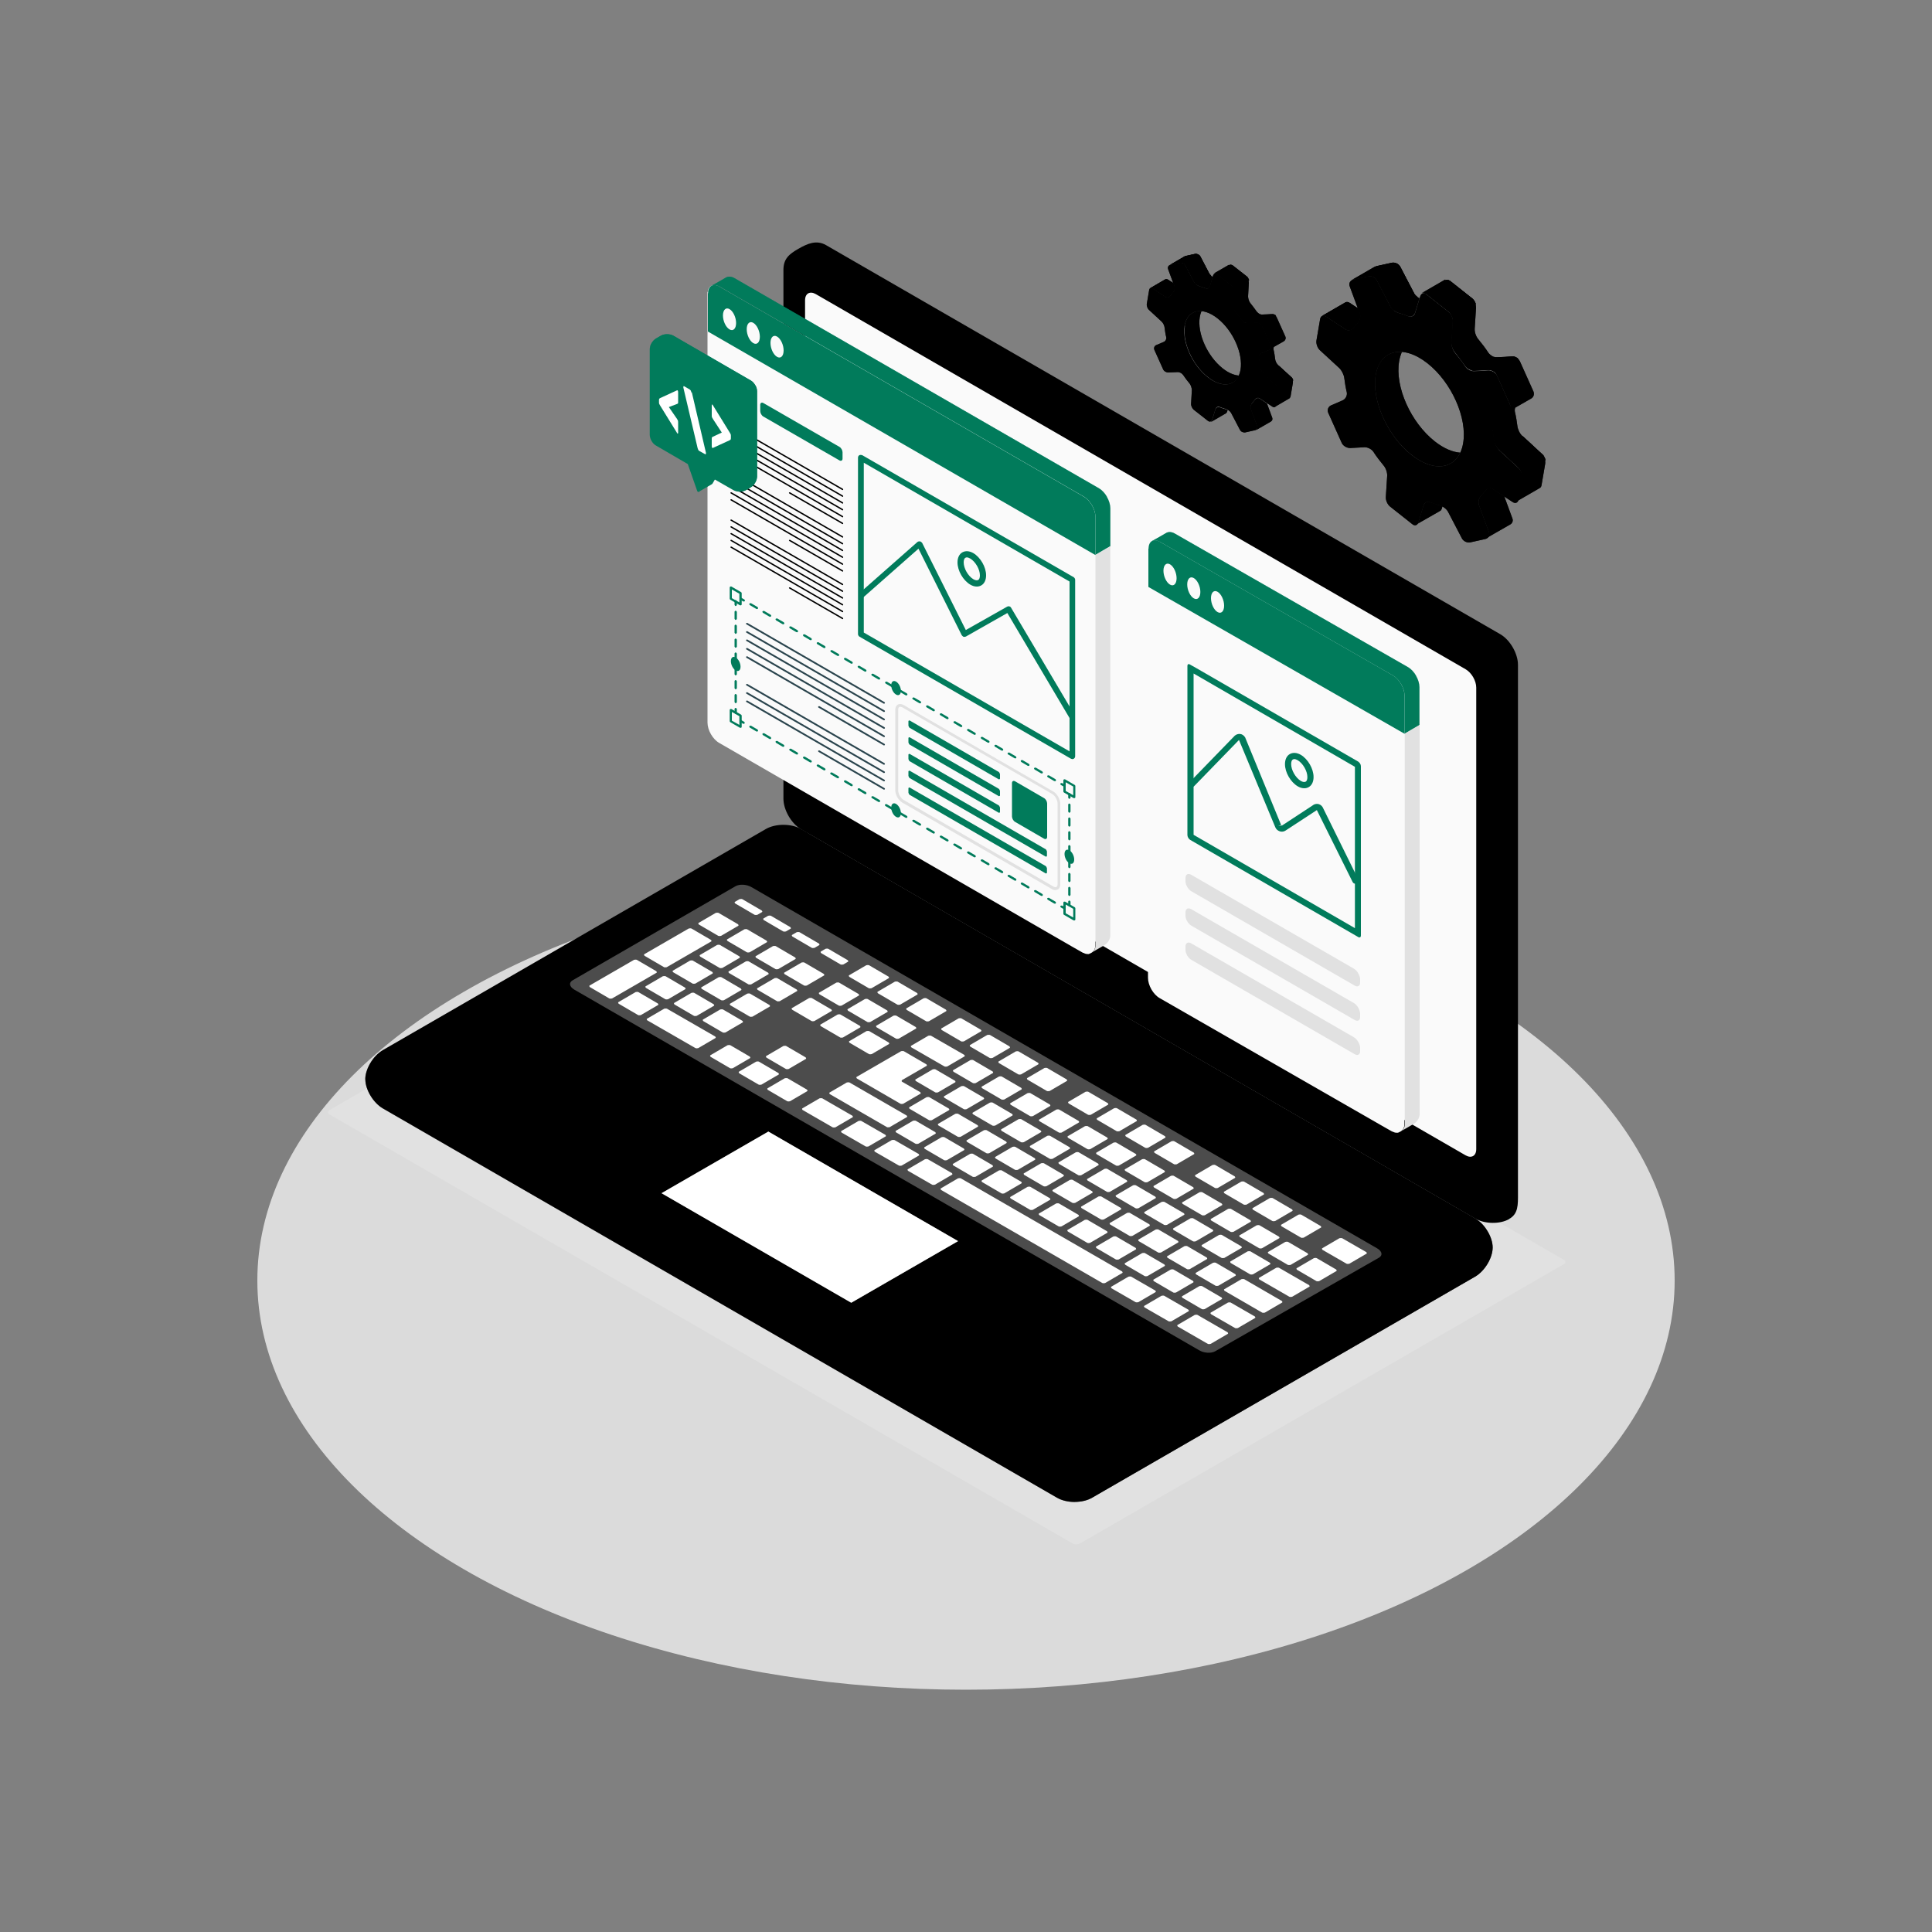 <?xml version="1.0" encoding="UTF-8"?>
<svg id="Layer_1" data-name="Layer 1" xmlns="http://www.w3.org/2000/svg" viewBox="0 0 100 100">
  <rect x="0" y="0" width="100" height="100" fill="#808080" stroke="none"/>
  <defs>
    <style>
      .cls-1 {
        opacity: .9;
      }

      .cls-1, .cls-2, .cls-3, .cls-4, .cls-5, .cls-6, .cls-7, .cls-8, .cls-9, .cls-10, .cls-11, .cls-12, .cls-13, .cls-14, .cls-15, .cls-16, .cls-17, .cls-18, .cls-19, .cls-20 {
        stroke-width: 0px;
      }

      .cls-2 {
        opacity: .15;
      }

      .cls-2, .cls-8 {
        fill: #017b5b;
      }

      .cls-3 {
        opacity: .45;
      }

      .cls-3, .cls-14, .cls-17, .cls-20 {
        fill: #fff;
      }

      .cls-4 {
        fill: #00dfbf;
      }

      .cls-21, .cls-18 {
        opacity: .5;
      }

      .cls-5 {
        opacity: .4;
      }

      .cls-6 {
        fill: #e1e1e1;
      }

      .cls-7 {
        opacity: .05;
      }

      .cls-10 {
        fill: #2b454e;
      }

      .cls-11, .cls-20 {
        opacity: .3;
      }

      .cls-12 {
        opacity: .7;
      }

      .cls-13 {
        opacity: .75;
      }

      .cls-15 {
        opacity: .6;
      }

      .cls-16 {
        fill: #fafafa;
      }

      .cls-17 {
        opacity: .1;
      }

      .cls-19 {
        fill: #dbdbdb;
      }
    </style>
  </defs>
  <ellipse id="Floor" class="cls-19" cx="50" cy="66.28" rx="36.68" ry="21.18"/>
  <path id="Shadow" class="cls-6" d="M55.9,79.89l25.05-14.46c.1-.06.1-.16,0-.22l-38.47-22.21c-.1-.06-.27-.06-.38,0l-25.05,14.46c-.1.06-.1.16,0,.22l38.47,22.21c.1.06.27.06.38,0Z"/>
  <g id="Gears">
    <g>
      <path class="cls-9" d="M60.31,14.46h0s.09-.02.14.01l.28.18.06.17c.04.1,0,.23-.08.31-.05.05-.09.1-.13.16-.06.09-.17.12-.26.06l-.65-.43s-.1-.03-.13-.01l.77-.45ZM61.32,16.86c.09-.53.43-.79.87-.76-.04.09-.07.19-.09.31-.14.84.39,2.03,1.19,2.66.29.23.58.35.84.37-.26.56-.93.62-1.61.07-.8-.63-1.33-1.82-1.18-2.66ZM61.31,13.28h0s.03-.02.05-.02l.49-.11c.1-.02.23.03.28.13l.46.88s.06.08.1.12h0s.05.04.08.05l-.14.48c-.03.1-.13.15-.23.11-.1-.04-.21-.07-.3-.1-.06-.02-.12-.05-.18-.09-.04-.03-.08-.08-.1-.12l-.46-.88c-.05-.09-.18-.15-.28-.13l-.49.11s-.03.01-.05.02l.77-.45ZM62.69,21.82s.04-.04.05-.07l.17-.55c.03-.1.13-.15.23-.11.1.04.2.07.3.1.03,0,.06.02.1.04l-.02.07s-.03.07-.06.09h0s-.76.44-.76.44ZM63.63,13.72s.03-.01.05-.01c.03,0,.06.01.09.03l.74.58s.02.02.03.03c0,0,.01.01.02.02.03.03.05.07.06.12,0,0,0,.02,0,.03h0s.02.08.02.12l-.04.7c0,.11.05.26.11.34.12.14.23.3.34.45.04.05.1.1.16.13.02,0,.04.02.06.02.01,0,.02,0,.03,0,.01,0,.03,0,.04,0l.47-.02h.01s.03,0,.04,0c.01,0,.02,0,.03,0,0,0,0,0,0,0,.01,0,.03,0,.04.02.02.01.05.03.07.04.03.03.06.06.08.1l.45,1c.04.09,0,.19-.07.24l-.53.3s-.02.09-.01.14c.04.16.06.32.08.48.01.11.08.25.16.32h0s.65.6.65.6c.01.01.02.02.03.03,0,0,0,0,0,0,.01.01.02.03.03.04.04.07.06.17.05.24l-.12.71s-.03.08-.06.1l-.77.45s.05-.05.05-.09l.12-.71s0-.09,0-.14c-.02-.07-.05-.14-.1-.19l-.65-.59h0c-.08-.08-.15-.22-.16-.33-.02-.16-.05-.32-.08-.48-.02-.1.03-.22.13-.26l.38-.16c.1-.04.14-.16.1-.25l-.45-1s-.04-.07-.08-.1c-.06-.05-.13-.07-.2-.07l-.47.02s-.09,0-.14-.03c-.07-.03-.13-.07-.16-.13-.11-.16-.22-.31-.34-.45-.07-.08-.12-.23-.11-.34l.04-.7s0-.08-.02-.12c-.02-.08-.07-.15-.12-.19l-.74-.58c-.05-.04-.1-.05-.15-.02l.78-.45ZM64.74,21.17c-.04-.1,0-.23.08-.31.05-.05.09-.1.13-.16.06-.09.17-.12.26-.06l.37.25.27.73c.03.08,0,.16-.07.2h0s-.78.45-.78.45c.07-.04.1-.12.07-.2l-.33-.9Z"/>
      <path class="cls-12" d="M60.31,14.46h0s.09-.02.14.01l.28.18.06.17c.04.1,0,.23-.08.31-.05.05-.09.1-.13.16-.06.09-.17.12-.26.06l-.65-.43s-.1-.03-.13-.01l.77-.45ZM61.32,16.86c.09-.53.43-.79.87-.76-.04.09-.07.19-.09.31-.14.84.39,2.03,1.19,2.66.29.23.58.35.84.37-.26.56-.93.62-1.61.07-.8-.63-1.33-1.82-1.18-2.66ZM61.31,13.28h0s.03-.02.05-.02l.49-.11c.1-.02.23.03.28.13l.46.88s.06.08.1.12h0s.05.04.08.05l-.14.48c-.03.1-.13.15-.23.11-.1-.04-.21-.07-.3-.1-.06-.02-.12-.05-.18-.09-.04-.03-.08-.08-.1-.12l-.46-.88c-.05-.09-.18-.15-.28-.13l-.49.11s-.03.01-.05.02l.77-.45ZM62.69,21.82s.04-.04.05-.07l.17-.55c.03-.1.13-.15.23-.11.1.04.2.07.3.1.03,0,.06.02.1.04l-.02.07s-.03.07-.06.09h0s-.76.44-.76.44ZM63.63,13.72s.03-.01.05-.01c.03,0,.06.01.09.03l.74.58s.02.02.03.03c0,0,.01.01.02.02.03.03.05.07.06.12,0,0,0,.02,0,.03h0s.02.08.02.12l-.04.7c0,.11.05.26.11.34.12.14.23.3.34.45.04.05.1.1.16.13.02,0,.04.02.06.02.01,0,.02,0,.03,0,.01,0,.03,0,.04,0l.47-.02h.01s.03,0,.04,0c.01,0,.02,0,.03,0,0,0,0,0,0,0,.01,0,.03,0,.04.02.02.01.05.03.07.04.03.03.06.06.08.1l.45,1c.04.09,0,.19-.07.24l-.53.3s-.02.09-.01.14c.04.16.06.32.08.48.01.11.08.25.16.32h0s.65.6.65.6c.01.01.02.02.03.03,0,0,0,0,0,0,.01.01.02.03.03.04.04.07.06.17.05.24l-.12.71s-.03.08-.06.1l-.77.45s.05-.05.05-.09l.12-.71s0-.09,0-.14c-.02-.07-.05-.14-.1-.19l-.65-.59h0c-.08-.08-.15-.22-.16-.33-.02-.16-.05-.32-.08-.48-.02-.1.03-.22.13-.26l.38-.16c.1-.04.14-.16.1-.25l-.45-1s-.04-.07-.08-.1c-.06-.05-.13-.07-.2-.07l-.47.02s-.09,0-.14-.03c-.07-.03-.13-.07-.16-.13-.11-.16-.22-.31-.34-.45-.07-.08-.12-.23-.11-.34l.04-.7s0-.08-.02-.12c-.02-.08-.07-.15-.12-.19l-.74-.58c-.05-.04-.1-.05-.15-.02l.78-.45ZM64.74,21.17c-.04-.1,0-.23.08-.31.05-.05.09-.1.13-.16.06-.09.17-.12.26-.06l.37.25.27.73c.03.08,0,.16-.07.2h0s-.78.45-.78.45c.07-.04.1-.12.07-.2l-.33-.9Z"/>
      <path class="cls-7" d="M60.31,14.46h0s.09-.02.14.01l.28.18.06.17c.04.1,0,.23-.08.31-.05.05-.09.1-.13.16-.06.09-.17.12-.26.06l-.65-.43s-.1-.03-.13-.01l.77-.45ZM61.32,16.86c.09-.53.43-.79.87-.76-.04.09-.07.19-.09.31-.14.84.39,2.03,1.19,2.66.29.23.58.35.84.37-.26.56-.93.62-1.61.07-.8-.63-1.33-1.82-1.18-2.66ZM61.31,13.28h0s.03-.02.05-.02l.49-.11c.1-.02.23.03.28.13l.46.88s.06.08.1.12h0s.05.04.08.05l-.14.48c-.03.1-.13.15-.23.11-.1-.04-.21-.07-.3-.1-.06-.02-.12-.05-.18-.09-.04-.03-.08-.08-.1-.12l-.46-.88c-.05-.09-.18-.15-.28-.13l-.49.11s-.03.01-.05.02l.77-.45ZM62.69,21.82s.04-.04.05-.07l.17-.55c.03-.1.13-.15.23-.11.1.04.2.07.3.1.03,0,.06.02.1.04l-.02.07s-.03.07-.06.09h0s-.76.44-.76.44ZM63.63,13.72s.03-.01.05-.01c.03,0,.06.01.09.03l.74.58s.02.02.03.03c0,0,.01.01.02.02.03.03.05.07.06.12,0,0,0,.02,0,.03h0s.02.08.02.12l-.04.7c0,.11.05.26.11.34.12.14.23.3.34.45.04.05.1.1.16.13.02,0,.04.02.06.02.01,0,.02,0,.03,0,.01,0,.03,0,.04,0l.47-.02h.01s.03,0,.04,0c.01,0,.02,0,.03,0,0,0,0,0,0,0,.01,0,.03,0,.04.02.02.01.05.03.07.04.03.03.06.06.08.1l.45,1c.04.09,0,.19-.07.24l-.53.3s-.02.09-.01.14c.04.16.06.32.08.48.01.11.08.25.16.32h0s.65.6.65.6c.01.01.02.02.03.03,0,0,0,0,0,0,.01.01.02.03.03.04.04.07.06.17.05.24l-.12.71s-.03.08-.06.1l-.77.45s.05-.05.05-.09l.12-.71s0-.09,0-.14c-.02-.07-.05-.14-.1-.19l-.65-.59h0c-.08-.08-.15-.22-.16-.33-.02-.16-.05-.32-.08-.48-.02-.1.03-.22.13-.26l.38-.16c.1-.04.14-.16.1-.25l-.45-1s-.04-.07-.08-.1c-.06-.05-.13-.07-.2-.07l-.47.02s-.09,0-.14-.03c-.07-.03-.13-.07-.16-.13-.11-.16-.22-.31-.34-.45-.07-.08-.12-.23-.11-.34l.04-.7s0-.08-.02-.12c-.02-.08-.07-.15-.12-.19l-.74-.58c-.05-.04-.1-.05-.15-.02l.78-.45ZM64.74,21.17c-.04-.1,0-.23.08-.31.05-.05.09-.1.13-.16.06-.09.17-.12.26-.06l.37.25.27.73c.03.08,0,.16-.07.2h0s-.78.45-.78.45c.07-.04.1-.12.07-.2l-.33-.9Z"/>
      <path class="cls-9" d="M65.42,19.36l.65.59s.08.11.1.19l.77-.45s-.02-.07-.04-.1c0-.02-.02-.03-.03-.04,0,0,0,0,0,0,0-.01-.02-.02-.03-.03l-.65-.59-.78.45Z"/>
      <path class="cls-9" d="M64.46,16.7s.09.03.14.03l.47-.02c.07,0,.14.03.2.07l.78-.45s-.04-.03-.07-.04c-.01,0-.03-.01-.04-.02,0,0,0,0,0,0-.01,0-.02,0-.03,0-.01,0-.03,0-.04,0h-.01l-.47.02s-.03,0-.04,0c-.01,0-.02,0-.03,0-.02,0-.04-.01-.06-.02h0s-.78.45-.78.45Z"/>
      <path class="cls-9" d="M59.54,14.91s.08-.02.13.02l.65.43c.09.06.2.03.26-.06.04-.06.08-.11.13-.16.07-.08.11-.21.08-.31l-.06-.17-.28-.18c-.05-.03-.1-.03-.14-.01h0s-.77.45-.77.45Z"/>
      <path class="cls-9" d="M60.53,13.72s.03-.01.05-.02l.49-.11c.1-.02.23.03.28.13l.46.88s.06.08.1.12l.78-.45s-.08-.07-.1-.12l-.46-.88c-.05-.09-.17-.15-.28-.13l-.49.11s-.04.01-.05.02h0s-.77.45-.77.45Z"/>
      <path class="cls-9" d="M62.86,14.17s.1-.02.15.02l.74.58c.05.04.1.12.12.19l.78-.45s0-.02,0-.03c-.02-.04-.04-.08-.06-.12,0,0-.01-.02-.02-.02,0-.01-.02-.02-.03-.03l-.74-.58s-.06-.03-.09-.03c-.02,0-.04,0-.05.01l-.78.45Z"/>
      <path class="cls-1" d="M65.42,19.36l.65.59s.08.11.1.19l.77-.45s-.02-.07-.04-.1c0-.02-.02-.03-.03-.04,0,0,0,0,0,0,0-.01-.02-.02-.03-.03l-.65-.59-.78.45Z"/>
      <path class="cls-1" d="M64.46,16.7s.09.03.14.03l.47-.02c.07,0,.14.03.2.07l.78-.45s-.04-.03-.07-.04c-.01,0-.03-.01-.04-.02,0,0,0,0,0,0-.01,0-.02,0-.03,0-.01,0-.03,0-.04,0h-.01l-.47.02s-.03,0-.04,0c-.01,0-.02,0-.03,0-.02,0-.04-.01-.06-.02h0s-.78.45-.78.45Z"/>
      <path class="cls-1" d="M59.54,14.91s.08-.02.13.02l.65.43c.09.06.2.03.26-.06.04-.06.08-.11.13-.16.07-.08.11-.21.08-.31l-.06-.17-.28-.18c-.05-.03-.1-.03-.14-.01h0s-.77.45-.77.45Z"/>
      <path class="cls-1" d="M60.53,13.72s.03-.01.05-.02l.49-.11c.1-.02.23.03.28.13l.46.88s.06.08.1.12l.78-.45s-.08-.07-.1-.12l-.46-.88c-.05-.09-.17-.15-.28-.13l-.49.11s-.04.01-.05.02h0s-.77.45-.77.45Z"/>
      <path class="cls-1" d="M62.86,14.17s.1-.02.15.02l.74.58c.05.04.1.12.12.19l.78-.45s0-.02,0-.03c-.02-.04-.04-.08-.06-.12,0,0-.01-.02-.02-.02,0-.01-.02-.02-.03-.03l-.74-.58s-.06-.03-.09-.03c-.02,0-.04,0-.05.01l-.78.45Z"/>
      <path class="cls-9" d="M59.36,15.72l.12-.71c.02-.11.11-.14.19-.08l.65.43c.09.06.2.03.26-.06.04-.06.08-.11.13-.16.07-.08.11-.21.08-.31l-.33-.9c-.04-.1.02-.2.12-.22l.49-.11c.1-.02.23.03.28.13l.46.88c.05.09.18.18.28.21.1.03.2.06.3.1.1.04.2,0,.23-.11l.17-.55c.03-.1.12-.13.21-.07l.74.58c.08.07.15.21.14.31l-.04.7c0,.11.05.26.11.34.12.14.24.3.34.45.06.09.19.16.3.15l.47-.02c.11,0,.23.07.27.17l.45,1c.04.1,0,.21-.1.25l-.38.16c-.1.04-.16.16-.13.26.04.16.06.32.08.48.01.11.08.25.16.32l.65.6c.08.07.13.22.11.32l-.12.71c-.02.11-.11.14-.19.08l-.65-.43c-.09-.06-.2-.03-.26.06-.04.06-.08.11-.13.16-.07.08-.11.21-.08.31l.33.9c.04.1-.02.2-.12.22l-.49.11c-.1.02-.23-.03-.28-.13l-.46-.88c-.05-.09-.18-.18-.28-.21-.1-.03-.2-.06-.3-.1-.1-.04-.2,0-.23.11l-.17.55c-.03.1-.12.13-.21.07l-.74-.58c-.08-.07-.15-.21-.14-.31l.04-.7c0-.11-.05-.26-.11-.34-.12-.14-.24-.3-.34-.45-.06-.09-.19-.16-.3-.15l-.47.02c-.11,0-.23-.07-.27-.17l-.45-1c-.04-.1,0-.21.1-.25l.38-.16c.1-.04.16-.16.13-.26-.04-.16-.06-.32-.08-.48-.01-.11-.08-.25-.16-.32l-.65-.6c-.08-.07-.13-.22-.11-.32ZM62.5,19.52c.8.63,1.56.46,1.71-.38.14-.84-.39-2.03-1.19-2.66-.8-.63-1.56-.46-1.71.38-.14.84.39,2.03,1.19,2.66Z"/>
      <path class="cls-13" d="M59.36,15.72l.12-.71c.02-.11.11-.14.19-.08l.65.43c.09.06.2.03.26-.06.04-.06.08-.11.13-.16.07-.08.11-.21.08-.31l-.33-.9c-.04-.1.02-.2.12-.22l.49-.11c.1-.02.23.03.28.13l.46.88c.05.09.18.18.28.21.1.03.2.06.3.1.1.04.2,0,.23-.11l.17-.55c.03-.1.12-.13.21-.07l.74.58c.08.07.15.21.14.31l-.04.7c0,.11.05.26.11.34.12.14.24.3.34.45.06.09.19.16.3.15l.47-.02c.11,0,.23.07.27.17l.45,1c.04.1,0,.21-.1.25l-.38.16c-.1.04-.16.16-.13.26.04.16.06.32.08.48.01.11.08.25.16.32l.65.6c.08.07.13.22.11.32l-.12.71c-.02.11-.11.14-.19.08l-.65-.43c-.09-.06-.2-.03-.26.06-.04.06-.08.11-.13.16-.07.08-.11.21-.08.31l.33.9c.04.1-.02.2-.12.22l-.49.11c-.1.02-.23-.03-.28-.13l-.46-.88c-.05-.09-.18-.18-.28-.21-.1-.03-.2-.06-.3-.1-.1-.04-.2,0-.23.11l-.17.55c-.03.1-.12.13-.21.07l-.74-.58c-.08-.07-.15-.21-.14-.31l.04-.7c0-.11-.05-.26-.11-.34-.12-.14-.24-.3-.34-.45-.06-.09-.19-.16-.3-.15l-.47.02c-.11,0-.23-.07-.27-.17l-.45-1c-.04-.1,0-.21.1-.25l.38-.16c.1-.04.16-.16.13-.26-.04-.16-.06-.32-.08-.48-.01-.11-.08-.25-.16-.32l-.65-.6c-.08-.07-.13-.22-.11-.32ZM62.5,19.52c.8.63,1.56.46,1.71-.38.14-.84-.39-2.03-1.19-2.66-.8-.63-1.56-.46-1.71.38-.14.84.39,2.03,1.19,2.66Z"/>
    </g>
    <g>
      <path class="cls-9" d="M69.64,15.66h0c.06-.03.13-.03.21.02l.44.29.1.26c.06.16,0,.36-.12.49-.07.07-.14.16-.2.24-.1.14-.27.18-.41.09l-1.02-.67c-.08-.05-.15-.05-.21-.02l1.21-.7ZM71.21,19.4c.14-.83.67-1.24,1.35-1.18-.06.14-.11.3-.14.48-.23,1.31.6,3.17,1.85,4.15.46.36.91.55,1.31.58-.41.88-1.45.96-2.52.11-1.25-.98-2.08-2.84-1.85-4.15ZM71.18,13.8h0s.05-.02.08-.03l.77-.17c.16-.04.36.05.44.2l.72,1.38c.03.07.09.13.16.18h0s.08.06.12.08l-.23.75c-.05.16-.21.23-.36.17-.16-.06-.32-.12-.47-.16-.09-.02-.19-.08-.27-.14-.07-.05-.13-.12-.16-.19l-.72-1.38c-.08-.15-.27-.24-.44-.2l-.77.17s-.05.02-.08.03l1.21-.7ZM73.35,27.14s.06-.06.07-.12l.26-.86c.05-.16.21-.23.36-.17.16.06.32.12.47.16.05.01.1.03.15.06l-.03.11c-.02.06-.05.11-.1.13h0s-1.19.68-1.19.68ZM74.82,14.5s.05-.02.08-.02c.05,0,.09.02.14.05l1.15.91s.03.03.04.04c.01.01.02.02.03.03.04.05.07.11.1.18,0,.01.01.03.01.04h0c.02.06.03.13.03.19l-.07,1.1c-.01.17.07.4.18.53.19.23.37.46.53.71.06.08.15.15.25.2.03.01.07.02.1.03.02,0,.03,0,.05,0,.02,0,.04,0,.07,0l.74-.04h.02s.04,0,.06,0c.02,0,.04,0,.05.01,0,0,0,0,0,0,.02,0,.04.01.06.02.04.02.07.04.11.07.05.04.09.09.12.15l.7,1.56c.06.14.01.3-.12.37l-.82.47c-.03.07-.03.14-.02.21.06.25.1.5.13.74.02.17.12.39.25.51h.01s1.01.94,1.01.94c.02.02.03.03.05.05,0,0,0,0,0,.01.02.02.03.04.04.07.06.11.1.26.08.37l-.19,1.11c-.01.07-.04.12-.09.15l-1.21.7s.07-.08.08-.15l.19-1.11c.01-.06,0-.14-.01-.21-.03-.11-.08-.22-.16-.29l-1.01-.93h-.01c-.12-.12-.23-.35-.25-.52-.03-.24-.07-.49-.13-.74-.04-.16.05-.35.21-.41l.6-.25c.15-.07.22-.24.16-.4l-.7-1.56c-.03-.06-.07-.11-.12-.15-.09-.07-.2-.12-.31-.11l-.74.04c-.07,0-.14-.01-.21-.04-.1-.04-.2-.11-.25-.2-.17-.24-.35-.48-.53-.71-.11-.13-.19-.36-.18-.53l.07-1.09c0-.06,0-.12-.03-.19-.04-.12-.11-.23-.19-.3l-1.15-.91c-.08-.06-.16-.07-.23-.03l1.21-.7ZM76.55,26.13c-.06-.16,0-.36.12-.49.07-.07.14-.16.2-.24.1-.14.27-.18.41-.09l.58.38.42,1.14c.05.12,0,.25-.1.31h0s-1.22.7-1.22.7c.1-.06.15-.19.1-.31l-.52-1.41Z"/>
      <path class="cls-12" d="M69.64,15.66h0c.06-.03.13-.03.21.02l.44.29.1.26c.06.16,0,.36-.12.49-.07.07-.14.16-.2.24-.1.14-.27.18-.41.09l-1.02-.67c-.08-.05-.15-.05-.21-.02l1.21-.7ZM71.21,19.4c.14-.83.67-1.24,1.35-1.18-.06.14-.11.3-.14.48-.23,1.31.6,3.17,1.85,4.15.46.36.91.55,1.31.58-.41.88-1.45.96-2.52.11-1.25-.98-2.08-2.84-1.85-4.15ZM71.18,13.8h0s.05-.02.08-.03l.77-.17c.16-.04.36.05.44.2l.72,1.38c.03.07.09.13.16.18h0s.08.06.12.08l-.23.75c-.05.16-.21.23-.36.17-.16-.06-.32-.12-.47-.16-.09-.02-.19-.08-.27-.14-.07-.05-.13-.12-.16-.19l-.72-1.38c-.08-.15-.27-.24-.44-.2l-.77.17s-.05.02-.08.03l1.21-.7ZM73.35,27.14s.06-.06.07-.12l.26-.86c.05-.16.21-.23.36-.17.16.06.32.12.47.16.05.01.1.03.15.06l-.03.11c-.02.06-.05.11-.1.13h0s-1.19.68-1.19.68ZM74.82,14.5s.05-.02.08-.02c.05,0,.09.02.14.05l1.15.91s.03.03.04.04c.01.01.02.02.03.03.04.05.07.11.1.18,0,.01.01.03.01.04h0c.02.06.03.13.03.19l-.07,1.1c-.01.17.07.4.18.53.19.23.37.46.53.71.06.08.15.15.25.2.03.01.07.02.1.03.02,0,.03,0,.05,0,.02,0,.04,0,.07,0l.74-.04h.02s.04,0,.06,0c.02,0,.04,0,.05.01,0,0,0,0,0,0,.02,0,.04.01.06.02.04.02.07.04.11.07.05.04.09.09.12.15l.7,1.56c.06.14.01.3-.12.37l-.82.47c-.03.07-.03.14-.02.21.06.25.1.5.13.74.02.17.12.39.25.51h.01s1.01.94,1.01.94c.02.02.03.03.05.05,0,0,0,0,0,.01.02.02.03.04.04.07.06.11.1.26.08.37l-.19,1.11c-.01.07-.04.12-.09.15l-1.21.7s.07-.08.08-.15l.19-1.11c.01-.06,0-.14-.01-.21-.03-.11-.08-.22-.16-.29l-1.01-.93h-.01c-.12-.12-.23-.35-.25-.52-.03-.24-.07-.49-.13-.74-.04-.16.05-.35.21-.41l.6-.25c.15-.07.22-.24.16-.4l-.7-1.56c-.03-.06-.07-.11-.12-.15-.09-.07-.2-.12-.31-.11l-.74.04c-.07,0-.14-.01-.21-.04-.1-.04-.2-.11-.25-.2-.17-.24-.35-.48-.53-.71-.11-.13-.19-.36-.18-.53l.07-1.09c0-.06,0-.12-.03-.19-.04-.12-.11-.23-.19-.3l-1.15-.91c-.08-.06-.16-.07-.23-.03l1.21-.7ZM76.55,26.13c-.06-.16,0-.36.12-.49.07-.07.14-.16.2-.24.1-.14.27-.18.41-.09l.58.38.42,1.14c.05.12,0,.25-.1.31h0s-1.22.7-1.22.7c.1-.06.15-.19.1-.31l-.52-1.41Z"/>
      <path class="cls-7" d="M69.64,15.66h0c.06-.03.13-.03.21.02l.44.29.1.26c.06.16,0,.36-.12.49-.07.07-.14.16-.2.24-.1.14-.27.18-.41.09l-1.02-.67c-.08-.05-.15-.05-.21-.02l1.21-.7ZM71.21,19.4c.14-.83.67-1.24,1.35-1.18-.06.14-.11.3-.14.48-.23,1.31.6,3.17,1.85,4.15.46.36.91.55,1.31.58-.41.88-1.45.96-2.52.11-1.25-.98-2.08-2.84-1.85-4.15ZM71.18,13.8h0s.05-.02.08-.03l.77-.17c.16-.04.36.05.44.2l.72,1.38c.03.07.09.13.16.18h0s.08.06.12.08l-.23.75c-.05.16-.21.23-.36.17-.16-.06-.32-.12-.47-.16-.09-.02-.19-.08-.27-.14-.07-.05-.13-.12-.16-.19l-.72-1.38c-.08-.15-.27-.24-.44-.2l-.77.17s-.05.02-.08.03l1.21-.7ZM73.35,27.14s.06-.06.07-.12l.26-.86c.05-.16.21-.23.36-.17.16.06.32.12.47.16.05.01.1.03.15.06l-.03.11c-.02.06-.05.11-.1.13h0s-1.19.68-1.19.68ZM74.82,14.5s.05-.02.08-.02c.05,0,.09.02.14.05l1.15.91s.03.03.04.04c.01.01.02.02.03.03.04.05.07.11.1.18,0,.01.01.03.01.04h0c.02.06.03.13.03.19l-.07,1.1c-.01.17.07.4.18.53.19.23.37.46.53.71.06.08.15.15.25.2.03.01.07.02.1.03.02,0,.03,0,.05,0,.02,0,.04,0,.07,0l.74-.04h.02s.04,0,.06,0c.02,0,.04,0,.05.01,0,0,0,0,0,0,.02,0,.04.01.06.02.04.02.07.04.11.07.05.04.09.09.12.15l.7,1.56c.06.14.01.3-.12.37l-.82.47c-.03.07-.03.14-.02.21.06.25.1.5.13.74.02.17.12.39.25.51h.01s1.01.94,1.01.94c.02.02.03.03.05.05,0,0,0,0,0,.01.02.02.03.04.04.07.06.11.1.26.08.37l-.19,1.11c-.01.07-.04.12-.09.15l-1.21.7s.07-.08.08-.15l.19-1.11c.01-.06,0-.14-.01-.21-.03-.11-.08-.22-.16-.29l-1.01-.93h-.01c-.12-.12-.23-.35-.25-.52-.03-.24-.07-.49-.13-.74-.04-.16.05-.35.21-.41l.6-.25c.15-.07.22-.24.16-.4l-.7-1.56c-.03-.06-.07-.11-.12-.15-.09-.07-.2-.12-.31-.11l-.74.04c-.07,0-.14-.01-.21-.04-.1-.04-.2-.11-.25-.2-.17-.24-.35-.48-.53-.71-.11-.13-.19-.36-.18-.53l.07-1.09c0-.06,0-.12-.03-.19-.04-.12-.11-.23-.19-.3l-1.15-.91c-.08-.06-.16-.07-.23-.03l1.21-.7ZM76.55,26.13c-.06-.16,0-.36.12-.49.07-.07.14-.16.2-.24.1-.14.27-.18.41-.09l.58.38.42,1.14c.05.12,0,.25-.1.31h0s-1.22.7-1.22.7c.1-.06.15-.19.1-.31l-.52-1.41Z"/>
      <path class="cls-9" d="M77.62,23.3l1.01.93c.07.07.13.18.16.29l1.21-.7c-.01-.06-.03-.11-.06-.16-.01-.02-.02-.05-.04-.07,0,0,0,0,0-.01-.01-.02-.03-.04-.05-.05l-1.01-.93-1.21.7Z"/>
      <path class="cls-9" d="M76.11,19.15c.07.03.15.05.21.04l.74-.04c.1,0,.22.04.31.11l1.21-.7s-.07-.05-.11-.07c-.02-.01-.04-.02-.06-.02,0,0,0,0,0,0-.02,0-.04-.01-.05-.01-.02,0-.04,0-.06,0h-.02l-.74.04s-.04,0-.07,0c-.02,0-.03,0-.05,0-.03,0-.06-.02-.1-.03h0s-1.21.7-1.21.7Z"/>
      <path class="cls-9" d="M68.43,16.35c.06-.03.13-.03.21.02l1.02.67c.14.09.31.04.41-.09.06-.09.13-.17.2-.24.11-.12.18-.33.12-.49l-.1-.26-.44-.29c-.08-.05-.16-.05-.21-.02h0s-1.21.7-1.21.7Z"/>
      <path class="cls-9" d="M69.98,14.5s.05-.02.08-.03l.77-.17c.16-.04.36.05.44.2l.72,1.38c.03.07.09.13.16.19l1.21-.7c-.07-.06-.13-.12-.16-.18l-.72-1.38c-.08-.15-.27-.24-.44-.2l-.77.17s-.06.02-.08.03h0s-1.21.7-1.21.7Z"/>
      <path class="cls-9" d="M73.61,15.2c.06-.04.15-.03.23.03l1.15.91c.08.07.16.18.19.3l1.21-.7s-.01-.03-.01-.04c-.03-.07-.06-.13-.1-.18-.01-.01-.02-.02-.03-.03-.01-.02-.03-.03-.04-.04l-1.15-.91s-.09-.05-.14-.05c-.03,0-.06,0-.08.02l-1.21.7Z"/>
      <path class="cls-1" d="M77.62,23.3l1.01.93c.07.07.13.18.16.29l1.21-.7c-.01-.06-.03-.11-.06-.16-.01-.02-.02-.05-.04-.07,0,0,0,0,0-.01-.01-.02-.03-.04-.05-.05l-1.01-.93-1.21.7Z"/>
      <path class="cls-1" d="M76.11,19.15c.07.03.15.05.21.04l.74-.04c.1,0,.22.04.31.11l1.21-.7s-.07-.05-.11-.07c-.02-.01-.04-.02-.06-.02,0,0,0,0,0,0-.02,0-.04-.01-.05-.01-.02,0-.04,0-.06,0h-.02l-.74.04s-.04,0-.07,0c-.02,0-.03,0-.05,0-.03,0-.06-.02-.1-.03h0s-1.21.7-1.21.7Z"/>
      <path class="cls-1" d="M68.43,16.35c.06-.03.13-.03.21.02l1.02.67c.14.09.31.04.41-.09.06-.09.13-.17.2-.24.11-.12.18-.33.12-.49l-.1-.26-.44-.29c-.08-.05-.16-.05-.21-.02h0s-1.21.7-1.21.7Z"/>
      <path class="cls-1" d="M69.98,14.5s.05-.02.08-.03l.77-.17c.16-.04.36.05.44.2l.72,1.38c.03.07.09.13.16.19l1.21-.7c-.07-.06-.13-.12-.16-.18l-.72-1.38c-.08-.15-.27-.24-.44-.2l-.77.17s-.06.02-.08.03h0s-1.21.7-1.21.7Z"/>
      <path class="cls-1" d="M73.61,15.2c.06-.04.15-.03.23.03l1.15.91c.08.07.16.18.19.3l1.21-.7s-.01-.03-.01-.04c-.03-.07-.06-.13-.1-.18-.01-.01-.02-.02-.03-.03-.01-.02-.03-.03-.04-.04l-1.15-.91s-.09-.05-.14-.05c-.03,0-.06,0-.08.02l-1.21.7Z"/>
      <path class="cls-9" d="M68.14,17.62l.19-1.11c.03-.16.16-.22.3-.13l1.02.67c.14.09.31.04.41-.09.06-.09.13-.17.2-.24.12-.12.18-.33.12-.49l-.52-1.41c-.06-.16.03-.31.19-.35l.77-.17c.16-.04.36.05.44.2l.72,1.38c.08.15.27.29.44.33.15.04.31.09.47.16.15.06.32,0,.36-.17l.26-.86c.05-.16.19-.21.32-.1l1.15.91c.13.1.23.32.22.49l-.07,1.1c-.01.17.07.4.18.53.19.23.37.46.53.71.09.14.3.25.47.24l.74-.04c.17,0,.36.11.43.26l.7,1.56c.07.15,0,.33-.15.39l-.6.26c-.15.07-.24.25-.21.41.06.25.1.5.13.74.02.17.13.39.25.51l1.02.94c.12.11.2.34.17.5l-.19,1.11c-.03.16-.16.22-.3.13l-1.02-.67c-.14-.09-.31-.04-.41.09-.06.09-.13.17-.2.24-.12.12-.18.33-.12.49l.52,1.41c.06.16-.03.31-.19.35l-.77.17c-.16.04-.36-.05-.44-.2l-.72-1.38c-.08-.15-.27-.29-.44-.33-.15-.04-.31-.09-.47-.16-.15-.06-.32,0-.36.17l-.26.86c-.05.16-.19.21-.32.1l-1.15-.91c-.13-.1-.23-.32-.22-.49l.07-1.1c.01-.17-.07-.4-.18-.53-.19-.23-.37-.46-.53-.71-.09-.14-.3-.25-.47-.24l-.74.04c-.17,0-.36-.11-.43-.26l-.7-1.56c-.07-.15,0-.33.15-.39l.6-.26c.15-.07.24-.25.21-.41-.06-.25-.1-.5-.13-.74-.02-.17-.13-.39-.25-.51l-1.02-.94c-.12-.11-.2-.34-.17-.5ZM73.06,23.55c1.25.98,2.44.71,2.67-.6.23-1.31-.6-3.17-1.85-4.15-1.25-.98-2.44-.71-2.67.6-.23,1.31.6,3.17,1.85,4.15Z"/>
      <path class="cls-13" d="M68.14,17.62l.19-1.11c.03-.16.16-.22.3-.13l1.02.67c.14.09.31.04.41-.09.06-.09.13-.17.2-.24.12-.12.18-.33.12-.49l-.52-1.41c-.06-.16.03-.31.19-.35l.77-.17c.16-.04.36.05.44.2l.72,1.38c.08.15.27.29.44.33.15.04.31.09.47.16.15.06.32,0,.36-.17l.26-.86c.05-.16.19-.21.32-.1l1.15.91c.13.1.23.32.22.49l-.07,1.1c-.01.17.07.4.18.53.19.23.37.46.53.71.09.14.3.25.47.24l.74-.04c.17,0,.36.11.43.26l.7,1.56c.07.15,0,.33-.15.39l-.6.26c-.15.07-.24.25-.21.41.06.25.1.5.13.74.02.17.13.39.25.51l1.02.94c.12.11.2.34.17.5l-.19,1.11c-.03.16-.16.22-.3.13l-1.02-.67c-.14-.09-.31-.04-.41.09-.06.09-.13.17-.2.24-.12.12-.18.33-.12.49l.52,1.41c.06.16-.03.31-.19.35l-.77.17c-.16.04-.36-.05-.44-.2l-.72-1.38c-.08-.15-.27-.29-.44-.33-.15-.04-.31-.09-.47-.16-.15-.06-.32,0-.36.17l-.26.86c-.05.16-.19.21-.32.1l-1.15-.91c-.13-.1-.23-.32-.22-.49l.07-1.1c.01-.17-.07-.4-.18-.53-.19-.23-.37-.46-.53-.71-.09-.14-.3-.25-.47-.24l-.74.04c-.17,0-.36-.11-.43-.26l-.7-1.56c-.07-.15,0-.33.15-.39l.6-.26c.15-.07.24-.25.21-.41-.06-.25-.1-.5-.13-.74-.02-.17-.13-.39-.25-.51l-1.02-.94c-.12-.11-.2-.34-.17-.5ZM73.06,23.55c1.25.98,2.44.71,2.67-.6.23-1.31-.6-3.17-1.85-4.15-1.25-.98-2.44-.71-2.67.6-.23,1.31.6,3.17,1.85,4.15Z"/>
    </g>
  </g>
  <path class="cls-9" d="M77.26,64.57c0,.54-.41,1.22-.91,1.51l-19.82,11.44c-.5.29-1.32.29-1.82,0l-34.89-20.15c-.5-.29-.91-.97-.91-1.51,0-.54.41-1.22.91-1.51l19.82-11.44c.5-.29,1.32-.29,1.82,0l34.89,20.15c.5.29.91.97.91,1.51Z"/>
  <path class="cls-18" d="M18.91,55.87c0,.54.41,1.22.91,1.51l34.9,20.15c.25.14.58.22.91.22v-1.97c-.33,0-.66-.07-.91-.22l-34.9-20.15c-.44-.25-.5-.65-.17-.94-.42.33-.75.91-.75,1.4Z"/>
  <path class="cls-15" d="M55.62,75.77v1.97c.33,0,.66-.07.91-.22l19.82-11.44c.5-.29.91-.97.91-1.51,0-.51-.36-1.14-.82-1.45.41.29.38.72-.09.99l-19.82,11.44c-.25.15-.58.22-.91.22Z"/>
  <path class="cls-9" d="M78.12,63.09c.47-.27.45-.73.45-1.31v-27.37c0-.58-.41-1.29-.91-1.58L42.76,12.69c-.5-.29-.97-.08-1.44.19-.47.27-.77.51-.77,1.09v27.37c0,.58.41,1.29.91,1.58l34.89,20.15c.5.29,1.29.3,1.76.03Z"/>
  <path class="cls-16" d="M75.86,34.64L42.22,15.22c-.3-.17-.55-.03-.55.32v23.89c0,.35.24.77.55.95l33.64,19.42c.3.17.55.03.55-.32v-23.89c0-.35-.24-.77-.55-.95Z"/>
  <path class="cls-11" d="M73.83,63.11l-32.39-18.7c-.25-.15-.66-.15-.91,0l-.94.5c-.25.15-.25.38,0,.53l32.39,18.7c.25.15.66.15.91,0l.94-.49c.25-.15.25-.38,0-.53Z"/>
  <g>
    <path class="cls-20" d="M71.29,64.62l-32.39-18.7c-.25-.15-.62-.17-.83-.05l-8.43,4.87c-.21.12-.17.33.08.48l32.35,18.67c.25.15.62.17.83.05l8.47-4.84c.21-.12.17-.33-.08-.48Z"/>
    <path class="cls-14" d="M43.49,53.7l-1.01-.59s-.05-.06-.01-.08l.89-.52s.1-.02.14,0l1.01.59s.05.06.01.08l-.89.52s-.1.02-.14,0ZM44.91,51.71l1.01.59s.05.06.01.08l-.89.52s-.1.02-.14,0l-1.01-.59s-.05-.06-.01-.08l.89-.52s.1-.02.14,0ZM48.19,53.61l1.72.99s.05.06.01.08l-.89.52s-.1.02-.14,0l-1.72-.99s-.05-.06-.01-.08l.89-.52s.1-.02.14,0ZM46.39,52.57l1.01.59s.05.06.01.08l-.89.52s-.1.02-.14,0l-1.01-.59s-.05-.06-.01-.08l.89-.52s.1-.02.14,0ZM50.37,54.87l1.01.59s.05.06.01.08l-.89.52s-.1.02-.14,0l-1.01-.59s-.05-.06-.01-.08l.89-.52s.1-.02.14,0ZM51.85,55.72l1.01.59s.05.06.01.08l-.89.52s-.1.02-.14,0l-1.01-.59s-.05-.06-.01-.08l.89-.52s.1-.02.14,0ZM48.09,57.98l-1.01-.59s-.05-.06-.01-.08l.89-.52s.1-.02.14,0l1.01.59s.05.06.01.08l-.89.52s-.1.02-.14,0ZM49.58,58.84l-1.01-.59s-.05-.06-.01-.08l.89-.52s.1-.02.14,0l1.01.59s.05.06.01.08l-.89.52s-.1.02-.14,0ZM51.06,59.69l-1.01-.59s-.05-.06-.01-.08l.89-.52s.1-.02.14,0l1.01.59s.05.06.01.08l-.89.52s-.1.02-.14,0ZM52.54,60.55l-1.01-.59s-.05-.06-.01-.08l.89-.52s.1-.02.14,0l1.01.59s.05.06.01.08l-.89.52s-.1.02-.14,0ZM44.98,54.56l-1.01-.59s-.05-.06-.01-.08l.89-.52s.1-.02.14,0l1.01.59s.05.06.01.08l-.89.52s-.1.02-.14,0ZM46.61,57.13l-2.26-1.31s-.05-.06-.01-.08l2.3-1.33s.1-.02.14,0l1.17.68s.05.06.01.08l-1.28.74s-.03.06.01.08l.94.54s.05.06.01.08l-.89.52s-.1.02-.14,0ZM53.33,56.58l1.01.59s.05.06.01.08l-.89.52s-.1.02-.14,0l-1.01-.59s-.05-.06-.01-.08l.89-.52s.1-.02.14,0ZM54.82,57.43l1.01.59s.05.06.01.08l-.89.52s-.1.02-.14,0l-1.01-.59s-.05-.06-.01-.08l.89-.52s.1-.02.14,0ZM63.06,66.55s-.1.02-.14,0l-1.01-.59s-.05-.06-.01-.08l.89-.52s.1-.02.14,0l1.01.59s.05.06.01.08l-.89.52ZM66.67,64.28l1.01.59s.05.06.01.08l-.89.52s-.1.02-.14,0l-1.01-.59s-.05-.06-.01-.08l.89-.52s.1-.02.14,0ZM64.85,65.96s-.1.02-.14,0l-1.01-.59s-.05-.06-.01-.08l.89-.52s.1-.02.14,0l1.01.59s.05.06.01.08l-.89.52ZM60.73,66.9l-1.01-.59s-.05-.06-.01-.08l.89-.52s.1-.02.14,0l1.01.59s.05.06.01.08l-.89.52s-.1.02-.14,0ZM62.35,67.76s-.1.02-.14,0l-1.01-.59s-.05-.06-.01-.08l.89-.52s.1-.02.14,0l1.01.59s.05.06.01.08l-.89.52ZM65.19,63.42l1.01.59s.05.06.01.08l-.89.52s-.1.02-.14,0l-1.01-.59s-.05-.06-.01-.08l.89-.52s.1-.02.14,0ZM57.78,59.14l1.01.59s.05.06.01.08l-.89.52s-.1.02-.14,0l-1.01-.59s-.05-.06-.01-.08l.89-.52s.1-.02.14,0ZM63.71,62.57l1.01.59s.05.06.01.08l-.89.52s-.1.02-.14,0l-1.01-.59s-.05-.06-.01-.08l.89-.52s.1-.02.14,0ZM56.3,58.29l1.01.59s.05.06.01.08l-.89.52s-.1.02-.14,0l-1.01-.59s-.05-.06-.01-.08l.89-.52s.1-.02.14,0ZM59.26,60l1.01.59s.05.06.01.08l-.89.52s-.1.02-.14,0l-1.01-.59s-.05-.06-.01-.08l.89-.52s.1-.02.14,0ZM60.75,60.86l1.01.59s.05.06.01.08l-.89.52s-.1.02-.14,0l-1.01-.59s-.05-.06-.01-.08l.89-.52s.1-.02.14,0ZM62.23,61.71l1.01.59s.05.06.01.08l-.89.52s-.1.02-.14,0l-1.01-.59s-.05-.06-.01-.08l.89-.52s.1-.02.14,0ZM55.51,62.26l-1.01-.59s-.05-.06-.01-.08l.89-.52s.1-.02.14,0l1.01.59s.05.06.01.08l-.89.52s-.1.02-.14,0ZM41.63,49.82l1.01.59s.05.06.01.08l-.89.52s-.1.02-.14,0l-1.01-.59s-.05-.06-.01-.08l.89-.52s.1-.02.14,0ZM43.43,50.86l1.01.59s.05.06.01.08l-.89.52s-.1.02-.14,0l-1.01-.59s-.05-.06-.01-.08l.89-.52s.1-.02.14,0ZM40.15,48.97l1.01.59s.05.06.01.08l-.89.52s-.1.02-.14,0l-1.01-.59s-.05-.06-.01-.08l.89-.52s.1-.02.14,0ZM48.41,56.54l-1.01-.59s-.05-.06-.01-.08l.89-.52s.1-.02.14,0l1.01.59s.05.06.01.08l-.89.52s-.1.02-.14,0ZM38.53,48.1s.1-.02.14,0l1.01.59s.05.06.01.08l-.89.52s-.1.02-.14,0l-1.01-.59s-.05-.06-.01-.08l.89-.52ZM54.02,61.4l-1.01-.59s-.05-.06-.01-.08l.89-.52s.1-.02.14,0l1.01.59s.05.06.01.08l-.89.52s-.1.02-.14,0ZM35.85,50.91l-1.01-.59s-.05-.06-.01-.08l.89-.52s.1-.02.14,0l1.01.59s.05.06.01.08l-.89.52s-.1.02-.14,0ZM38.74,50.95l-1.01-.59s-.05-.06-.01-.08l.89-.52s.1-.02.14,0l1.01.59s.05.06.01.08l-.89.52s-.1.02-.14,0ZM37.12,48.91s.1-.02.14,0l1.01.59s.05.06.01.08l-.89.52s-.1.02-.14,0l-1.01-.59s-.05-.06-.01-.08l.89-.52ZM36.81,48.73l-2.3,1.33s-.1.02-.14,0l-1.01-.59s-.05-.06-.01-.08l2.3-1.33s.1-.02.14,0l1.01.59s.05.06.01.08ZM40.23,50.63l1.01.59s.05.06.01.08l-.89.52s-.1.02-.14,0l-1.01-.59s-.05-.06-.01-.08l.89-.52s.1-.02.14,0ZM51.38,57.07l1.01.59s.05.06.01.08l-.89.52s-.1.02-.14,0l-1.01-.59s-.05-.06-.01-.08l.89-.52s.1-.02.14,0ZM37.47,51.77s-.1.02-.14,0l-1.01-.59s-.05-.06-.01-.08l.89-.52s.1-.02.14,0l1.01.59s.05.06.01.08l-.89.52ZM49.9,56.22l1.01.59s.05.06.01.08l-.89.52s-.1.02-.14,0l-1.01-.59s-.05-.06-.01-.08l.89-.52s.1-.02.14,0ZM61.58,65.69s-.1.02-.14,0l-1.01-.59s-.05-.06-.01-.08l.89-.52s.1-.02.14,0l1.01.59s.05.06.01.08l-.89.52ZM63.24,63.92l1.01.59s.05.06.01.08l-.89.52s-.1.02-.14,0l-1.01-.59s-.05-.06-.01-.08l.89-.52s.1-.02.14,0ZM59.95,64.83l-1.01-.59s-.05-.06-.01-.08l.89-.52s.1-.02.14,0l1.01.59s.05.06.01.08l-.89.52s-.1.02-.14,0ZM58.47,63.97l-1.01-.59s-.05-.06-.01-.08l.89-.52s.1-.02.14,0l1.01.59s.05.06.01.08l-.89.52s-.1.02-.14,0ZM56.99,63.12l-1.01-.59s-.05-.06-.01-.08l.89-.52s.1-.02.14,0l1.01.59s.05.06.01.08l-.89.52s-.1.02-.14,0ZM61.76,63.06l1.01.59s.05.06.01.08l-.89.52s-.1.02-.14,0l-1.01-.59s-.05-.06-.01-.08l.89-.52s.1-.02.14,0ZM60.27,62.21l1.01.59s.05.06.01.08l-.89.52s-.1.02-.14,0l-1.01-.59s-.05-.06-.01-.08l.89-.52s.1-.02.14,0ZM54.35,58.79l1.01.59s.05.06.01.08l-.89.52s-.1.02-.14,0l-1.01-.59s-.05-.06-.01-.08l.89-.52s.1-.02.14,0ZM55.83,59.64l1.01.59s.05.06.01.08l-.89.52s-.1.02-.14,0l-1.01-.59s-.05-.06-.01-.08l.89-.52s.1-.02.14,0ZM52.86,57.93l1.01.59s.05.06.01.08l-.89.52s-.1.02-.14,0l-1.01-.59s-.05-.06-.01-.08l.89-.52s.1-.02.14,0ZM58.79,61.35l1.01.59s.05.06.01.08l-.89.52s-.1.02-.14,0l-1.01-.59s-.05-.06-.01-.08l.89-.52s.1-.02.14,0ZM57.31,60.5l1.01.59s.05.06.01.08l-.89.52s-.1.02-.14,0l-1.01-.59s-.05-.06-.01-.08l.89-.52s.1-.02.14,0ZM59.25,66.05l-1.01-.59s-.05-.06-.01-.08l.89-.52s.1-.02.14,0l1.01.59s.05.06.01.08l-.89.52s-.1.02-.14,0ZM67.12,65.64l.89-.52s.1-.02.14,0l1.01.59s.05.06.01.08l-.89.52s-.1.02-.14,0l-1.01-.59s-.05-.06-.01-.08ZM65.17,66.14l.89-.52s.1-.02.14,0l1.56.9s.05.06.01.08l-.89.52s-.1.02-.14,0l-1.56-.9s-.05-.06-.01-.08ZM68.44,64.61l.89-.52s.1-.02.14,0l1.25.72s.05.06.01.08l-.89.52s-.1.02-.14,0l-1.25-.72s-.05-.06-.01-.08ZM67.48,64.06s-.1.02-.14,0l-1.01-.59s-.05-.06-.01-.08l.89-.52s.1-.02.14,0l1.01.59s.05.06.01.08l-.89.52ZM63.37,66.73l.89-.52s.1-.02.14,0l1.95,1.13s.05.06.01.08l-.89.52s-.1.02-.14,0l-1.95-1.13s-.05-.06-.01-.08ZM62.67,67.94l.89-.52s.1-.02.14,0l1.25.72s.05.06.01.08l-.89.52s-.1.02-.14,0l-1.25-.72s-.05-.06-.01-.08ZM56.46,57.7s-.1.02-.14,0l-1.01-.59s-.05-.06-.01-.08l.89-.52s.1-.02.14,0l1.01.59s.05.06.01.08l-.89.52ZM59.42,59.41s-.1.02-.14,0l-1.01-.59s-.05-.06-.01-.08l.89-.52s.1-.02.14,0l1.01.59s.05.06.01.08l-.89.52ZM66,63.2s-.1.02-.14,0l-1.01-.59s-.05-.06-.01-.08l.89-.52s.1-.02.14,0l1.01.59s.05.06.01.08l-.89.52ZM57.94,58.55s-.1.02-.14,0l-1.01-.59s-.05-.06-.01-.08l.89-.52s.1-.02.14,0l1.01.59s.05.06.01.08l-.89.52ZM60.91,60.26s-.1.02-.14,0l-1.01-.59s-.05-.06-.01-.08l.89-.52s.1-.02.14,0l1.01.59s.05.06.01.08l-.89.52ZM61.84,68.06s.1-.02.14,0l1.56.9s.05.06.01.08l-.89.52s-.1.02-.14,0l-1.56-.9s-.05-.06-.01-.08l.89-.52ZM63.03,61.49s-.1.02-.14,0l-1.01-.59s-.05-.06-.01-.08l.89-.52s.1-.02.14,0l1.01.59s.05.06.01.08l-.89.52ZM64.52,62.35s-.1.02-.14,0l-1.01-.59s-.05-.06-.01-.08l.89-.52s.1-.02.14,0l1.01.59s.05.06.01.08l-.89.52ZM34.38,52.21s.1-.02.14,0l2.5,1.44s.05.06.01.08l-.89.52s-.1.02-.14,0l-2.5-1.44s-.05-.06-.01-.08l.89-.52ZM37.66,54.1s.1-.02.14,0l1.01.59s.05.06.01.08l-.89.52s-.1.02-.14,0l-1.01-.59s-.05-.06-.01-.08l.89-.52ZM57.76,65.19l-1.01-.59s-.05-.06-.01-.08l.89-.52s.1-.02.14,0l1.01.59s.05.06.01.08l-.89.52s-.1.02-.14,0ZM40.62,55.81s.1-.02.14,0l1.01.59s.05.06.01.08l-.89.52s-.1.02-.14,0l-1.01-.59s-.05-.06-.01-.08l.89-.52ZM32.9,51.35s.1-.02.14,0l1.01.59s.05.06.01.08l-.89.52s-.1.02-.14,0l-1.01-.59s-.05-.06-.01-.08l.89-.52ZM30.52,51.01l2.3-1.33s.1-.02.14,0l1.01.59s.05.06.01.08l-2.3,1.33s-.1.02-.14,0l-1.01-.59s-.05-.06-.01-.08ZM46.16,59.01s.1-.02.14,0l1.25.72s.05.06.01.08l-.89.52s-.1.02-.14,0l-1.25-.72s-.05-.06-.01-.08l.89-.52ZM42.42,56.85s.1-.02.14,0l1.56.9s.05.06.01.08l-.89.52s-.1.02-.14,0l-1.56-.9s-.05-.06-.01-.08l.89-.52ZM49.59,60.99s.1-.02.14,0l8.35,4.82s.05.06.01.08l-.89.52s-.1.02-.14,0l-8.35-4.82s-.05-.06-.01-.08l.89-.52ZM58.41,66.08s.1-.02.14,0l1.25.72s.05.06.01.08l-.89.52s-.1.02-.14,0l-1.25-.72s-.05-.06-.01-.08l.89-.52ZM47.88,60s.1-.02.14,0l1.25.72s.05.06.01.08l-.89.52s-.1.02-.14,0l-1.25-.72s-.05-.06-.01-.08l.89-.52ZM60.12,67.07s.1-.02.14,0l1.25.72s.05.06.01.08l-.89.52s-.1.02-.14,0l-1.25-.72s-.05-.06-.01-.08l.89-.52ZM44.44,58.02s.1-.02.14,0l1.25.72s.05.06.01.08l-.89.52s-.1.02-.14,0l-1.25-.72s-.05-.06-.01-.08l.89-.52ZM39.14,54.95s.1-.02.14,0l1.01.59s.05.06.01.08l-.89.52s-.1.02-.14,0l-1.01-.59s-.05-.06-.01-.08l.89-.52ZM35.92,52.58l-1.01-.59s-.05-.06-.01-.08l.89-.52s.1-.02.14,0l1.01.59s.05.06.01.08l-.89.52s-.1.02-.14,0ZM42.01,52.85l-1.01-.59s-.05-.06-.01-.08l.89-.52s.1-.02.14,0l1.01.59s.05.06.01.08l-.89.52s-.1.02-.14,0ZM45.91,58.34l-2.96-1.71s-.05-.06-.01-.08l.89-.52s.1-.02.14,0l2.96,1.71s.05.06.01.08l-.89.52s-.1.02-.14,0ZM37.55,53.44s-.1.02-.14,0l-1.01-.59s-.05-.06-.01-.08l.89-.52s.1-.02.14,0l1.01.59s.05.06.01.08l-.89.52ZM38.81,52.62l-1.01-.59s-.05-.06-.01-.08l.89-.52s.1-.02.14,0l1.01.59s.05.06.01.08l-.89.52s-.1.02-.14,0ZM47.39,59.2l-1.01-.59s-.05-.06-.01-.08l.89-.52s.1-.02.14,0l1.01.59s.05.06.01.08l-.89.52s-.1.02-.14,0ZM40.82,55.33s-.1.02-.14,0l-1.01-.59s-.05-.06-.01-.08l.89-.52s.1-.02.14,0l1.01.59s.05.06.01.08l-.89.52ZM54.8,63.48l-1.01-.59s-.05-.06-.01-.08l.89-.52s.1-.02.14,0l1.01.59s.05.06.01.08l-.89.52s-.1.02-.14,0ZM53.32,62.62l-1.01-.59s-.05-.06-.01-.08l.89-.52s.1-.02.14,0l1.01.59s.05.06.01.08l-.89.52s-.1.02-.14,0ZM56.28,64.33l-1.01-.59s-.05-.06-.01-.08l.89-.52s.1-.02.14,0l1.01.59s.05.06.01.08l-.89.52s-.1.02-.14,0ZM50.35,60.91l-1.01-.59s-.05-.06-.01-.08l.89-.52s.1-.02.14,0l1.01.59s.05.06.01.08l-.89.52s-.1.02-.14,0ZM51.84,61.77l-1.01-.59s-.05-.06-.01-.08l.89-.52s.1-.02.14,0l1.01.59s.05.06.01.08l-.89.52s-.1.02-.14,0ZM48.87,60.05l-1.01-.59s-.05-.06-.01-.08l.89-.52s.1-.02.14,0l1.01.59s.05.06.01.08l-.89.52s-.1.02-.14,0ZM40.68,48.21s-.1.02-.14,0l-1.01-.59s-.05-.06-.01-.08l.24-.14s.1-.02.14,0l1.01.59s.05.06.01.08l-.24.14ZM48.08,52.86s-.1.02-.14,0l-1.01-.59s-.05-.06-.01-.08l.89-.52s.1-.02.14,0l1.01.59s.05.06.01.08l-.89.52ZM45.11,51.15s-.1.02-.14,0l-1.01-.59s-.05-.06-.01-.08l.89-.52s.1-.02.14,0l1.01.59s.05.06.01.08l-.89.52ZM49.89,53.9s-.1.02-.14,0l-1.01-.59s-.05-.06-.01-.08l.89-.52s.1-.02.14,0l1.01.59s.05.06.01.08l-.89.52ZM46.59,52s-.1.02-.14,0l-1.01-.59s-.05-.06-.01-.08l.89-.52s.1-.02.14,0l1.01.59s.05.06.01.08l-.89.52ZM52.85,55.61s-.1.02-.14,0l-1.01-.59s-.05-.06-.01-.08l.89-.52s.1-.02.14,0l1.01.59s.05.06.01.08l-.89.52ZM51.37,54.76s-.1.02-.14,0l-1.01-.59s-.05-.06-.01-.08l.89-.52s.1-.02.14,0l1.01.59s.05.06.01.08l-.89.52ZM43.65,49.92s-.1.02-.14,0l-1.01-.59s-.05-.06-.01-.08l.24-.14s.1-.02.14,0l1.01.59s.05.06.01.08l-.24.14ZM39.2,47.35s-.1.02-.14,0l-1.01-.59s-.05-.06-.01-.08l.24-.14s.1-.02.14,0l1.01.59s.05.06.01.08l-.24.14ZM37.32,48.44s-.1.02-.14,0l-1.01-.59s-.05-.06-.01-.08l.89-.52s.1-.02.14,0l1.01.59s.05.06.01.08l-.89.52ZM34.44,51.72l-1.01-.59s-.05-.06-.01-.08l.89-.52s.1-.02.14,0l1.01.59s.05.06.01.08l-.89.52s-.1.02-.14,0ZM42.16,49.06s-.1.02-.14,0l-1.01-.59s-.05-.06-.01-.08l.24-.14s.1-.02.14,0l1.01.59s.05.06.01.08l-.24.14ZM54.33,56.47s-.1.02-.14,0l-1.01-.59s-.05-.06-.01-.08l.89-.52s.1-.02.14,0l1.01.59s.05.06.01.08l-.89.52Z"/>
    <path class="cls-17" d="M43.49,53.7l-1.01-.59s-.05-.06-.01-.08l.89-.52s.1-.02.14,0l1.01.59s.05.06.01.08l-.89.52s-.1.02-.14,0ZM44.91,51.71l1.01.59s.05.06.01.08l-.89.52s-.1.02-.14,0l-1.01-.59s-.05-.06-.01-.08l.89-.52s.1-.02.14,0ZM48.19,53.61l1.72.99s.05.06.01.08l-.89.52s-.1.02-.14,0l-1.72-.99s-.05-.06-.01-.08l.89-.52s.1-.02.14,0ZM46.39,52.57l1.01.59s.05.06.01.08l-.89.52s-.1.02-.14,0l-1.01-.59s-.05-.06-.01-.08l.89-.52s.1-.02.14,0ZM50.37,54.87l1.01.59s.05.06.01.08l-.89.52s-.1.02-.14,0l-1.01-.59s-.05-.06-.01-.08l.89-.52s.1-.02.14,0ZM51.85,55.72l1.01.59s.05.06.01.08l-.89.52s-.1.02-.14,0l-1.01-.59s-.05-.06-.01-.08l.89-.52s.1-.02.14,0ZM48.09,57.98l-1.01-.59s-.05-.06-.01-.08l.89-.52s.1-.02.14,0l1.01.59s.05.06.01.08l-.89.52s-.1.02-.14,0ZM49.58,58.84l-1.01-.59s-.05-.06-.01-.08l.89-.52s.1-.02.14,0l1.01.59s.05.06.01.08l-.89.52s-.1.02-.14,0ZM51.06,59.69l-1.01-.59s-.05-.06-.01-.08l.89-.52s.1-.02.14,0l1.01.59s.05.06.01.08l-.89.52s-.1.02-.14,0ZM52.54,60.55l-1.01-.59s-.05-.06-.01-.08l.89-.52s.1-.02.14,0l1.01.59s.05.06.01.08l-.89.52s-.1.02-.14,0ZM44.98,54.56l-1.01-.59s-.05-.06-.01-.08l.89-.52s.1-.02.14,0l1.01.59s.05.06.01.08l-.89.52s-.1.02-.14,0ZM46.61,57.13l-2.26-1.31s-.05-.06-.01-.08l2.3-1.33s.1-.02.14,0l1.17.68s.05.06.01.08l-1.28.74s-.03.06.01.08l.94.54s.05.06.01.08l-.89.52s-.1.02-.14,0ZM53.33,56.58l1.01.59s.05.06.01.08l-.89.52s-.1.02-.14,0l-1.01-.59s-.05-.06-.01-.08l.89-.52s.1-.02.14,0ZM54.82,57.43l1.01.59s.05.06.01.08l-.89.52s-.1.02-.14,0l-1.01-.59s-.05-.06-.01-.08l.89-.52s.1-.02.14,0ZM63.06,66.55s-.1.02-.14,0l-1.01-.59s-.05-.06-.01-.08l.89-.52s.1-.02.14,0l1.01.59s.05.06.01.08l-.89.52ZM66.67,64.28l1.01.59s.05.06.01.08l-.89.52s-.1.02-.14,0l-1.01-.59s-.05-.06-.01-.08l.89-.52s.1-.02.14,0ZM64.85,65.96s-.1.02-.14,0l-1.01-.59s-.05-.06-.01-.08l.89-.52s.1-.02.14,0l1.01.59s.05.06.01.08l-.89.52ZM60.73,66.9l-1.01-.59s-.05-.06-.01-.08l.89-.52s.1-.02.14,0l1.01.59s.05.06.01.08l-.89.52s-.1.02-.14,0ZM62.35,67.76s-.1.02-.14,0l-1.01-.59s-.05-.06-.01-.08l.89-.52s.1-.02.14,0l1.01.59s.05.06.01.08l-.89.52ZM65.19,63.42l1.01.59s.05.06.01.08l-.89.52s-.1.02-.14,0l-1.01-.59s-.05-.06-.01-.08l.89-.52s.1-.02.14,0ZM57.78,59.14l1.01.59s.05.06.01.08l-.89.52s-.1.02-.14,0l-1.01-.59s-.05-.06-.01-.08l.89-.52s.1-.02.14,0ZM63.71,62.57l1.01.59s.05.06.01.08l-.89.52s-.1.02-.14,0l-1.01-.59s-.05-.06-.01-.08l.89-.52s.1-.02.14,0ZM56.3,58.29l1.01.59s.05.06.01.08l-.89.52s-.1.02-.14,0l-1.01-.59s-.05-.06-.01-.08l.89-.52s.1-.02.14,0ZM59.26,60l1.01.59s.05.06.01.08l-.89.52s-.1.02-.14,0l-1.01-.59s-.05-.06-.01-.08l.89-.52s.1-.02.14,0ZM60.75,60.86l1.01.59s.05.06.01.08l-.89.52s-.1.02-.14,0l-1.01-.59s-.05-.06-.01-.08l.89-.52s.1-.02.14,0ZM62.23,61.71l1.01.59s.05.06.01.08l-.89.52s-.1.02-.14,0l-1.01-.59s-.05-.06-.01-.08l.89-.52s.1-.02.14,0ZM55.51,62.26l-1.01-.59s-.05-.06-.01-.08l.89-.52s.1-.02.14,0l1.01.59s.05.06.01.08l-.89.52s-.1.02-.14,0ZM41.63,49.82l1.01.59s.05.06.01.08l-.89.52s-.1.02-.14,0l-1.01-.59s-.05-.06-.01-.08l.89-.52s.1-.02.14,0ZM43.43,50.86l1.01.59s.05.06.01.08l-.89.52s-.1.02-.14,0l-1.01-.59s-.05-.06-.01-.08l.89-.52s.1-.02.14,0ZM40.15,48.97l1.01.59s.05.06.01.08l-.89.52s-.1.02-.14,0l-1.01-.59s-.05-.06-.01-.08l.89-.52s.1-.02.14,0ZM48.41,56.54l-1.01-.59s-.05-.06-.01-.08l.89-.52s.1-.02.14,0l1.01.59s.05.06.01.08l-.89.52s-.1.02-.14,0ZM38.53,48.1s.1-.02.14,0l1.01.59s.05.06.01.08l-.89.52s-.1.02-.14,0l-1.01-.59s-.05-.06-.01-.08l.89-.52ZM54.02,61.4l-1.01-.59s-.05-.06-.01-.08l.89-.52s.1-.02.14,0l1.01.59s.05.06.01.08l-.89.52s-.1.02-.14,0ZM35.85,50.91l-1.01-.59s-.05-.06-.01-.08l.89-.52s.1-.02.14,0l1.01.59s.05.06.01.08l-.89.52s-.1.02-.14,0ZM38.74,50.95l-1.01-.59s-.05-.06-.01-.08l.89-.52s.1-.02.14,0l1.01.59s.05.06.01.08l-.89.52s-.1.02-.14,0ZM37.12,48.91s.1-.02.14,0l1.01.59s.05.06.01.08l-.89.52s-.1.02-.14,0l-1.01-.59s-.05-.06-.01-.08l.89-.52ZM36.81,48.73l-2.3,1.33s-.1.02-.14,0l-1.01-.59s-.05-.06-.01-.08l2.3-1.33s.1-.02.14,0l1.01.59s.05.06.01.08ZM40.23,50.63l1.01.59s.05.06.01.08l-.89.52s-.1.02-.14,0l-1.01-.59s-.05-.06-.01-.08l.89-.52s.1-.02.14,0ZM51.38,57.07l1.01.59s.05.06.01.08l-.89.52s-.1.02-.14,0l-1.01-.59s-.05-.06-.01-.08l.89-.52s.1-.02.14,0ZM37.47,51.77s-.1.02-.14,0l-1.01-.59s-.05-.06-.01-.08l.89-.52s.1-.02.14,0l1.01.59s.05.06.01.08l-.89.52ZM49.9,56.22l1.01.59s.05.06.01.08l-.89.52s-.1.02-.14,0l-1.01-.59s-.05-.06-.01-.08l.89-.52s.1-.02.14,0ZM61.58,65.69s-.1.02-.14,0l-1.01-.59s-.05-.06-.01-.08l.89-.52s.1-.02.14,0l1.01.59s.05.06.01.08l-.89.52ZM63.24,63.92l1.01.59s.05.06.01.08l-.89.52s-.1.02-.14,0l-1.01-.59s-.05-.06-.01-.08l.89-.52s.1-.02.14,0ZM59.95,64.83l-1.01-.59s-.05-.06-.01-.08l.89-.52s.1-.02.14,0l1.01.59s.05.06.01.08l-.89.52s-.1.02-.14,0ZM58.47,63.97l-1.01-.59s-.05-.06-.01-.08l.89-.52s.1-.02.14,0l1.01.59s.05.06.01.08l-.89.52s-.1.02-.14,0ZM56.99,63.12l-1.01-.59s-.05-.06-.01-.08l.89-.52s.1-.02.14,0l1.01.59s.05.06.01.08l-.89.52s-.1.02-.14,0ZM61.76,63.06l1.01.59s.05.06.01.08l-.89.52s-.1.02-.14,0l-1.01-.59s-.05-.06-.01-.08l.89-.52s.1-.02.14,0ZM60.27,62.21l1.01.59s.05.06.01.08l-.89.52s-.1.02-.14,0l-1.01-.59s-.05-.06-.01-.08l.89-.52s.1-.02.14,0ZM54.35,58.79l1.01.59s.05.06.01.08l-.89.52s-.1.02-.14,0l-1.01-.59s-.05-.06-.01-.08l.89-.52s.1-.02.14,0ZM55.83,59.64l1.01.59s.05.06.01.08l-.89.52s-.1.02-.14,0l-1.01-.59s-.05-.06-.01-.08l.89-.52s.1-.02.14,0ZM52.86,57.93l1.01.59s.05.06.01.08l-.89.52s-.1.02-.14,0l-1.01-.59s-.05-.06-.01-.08l.89-.52s.1-.02.14,0ZM58.79,61.35l1.01.59s.05.06.01.08l-.89.52s-.1.02-.14,0l-1.01-.59s-.05-.06-.01-.08l.89-.52s.1-.02.14,0ZM57.31,60.5l1.01.59s.05.06.01.08l-.89.52s-.1.02-.14,0l-1.01-.59s-.05-.06-.01-.08l.89-.52s.1-.02.14,0ZM59.25,66.05l-1.01-.59s-.05-.06-.01-.08l.89-.52s.1-.02.14,0l1.01.59s.05.06.01.08l-.89.52s-.1.02-.14,0ZM67.12,65.64l.89-.52s.1-.02.14,0l1.01.59s.05.06.01.08l-.89.52s-.1.02-.14,0l-1.01-.59s-.05-.06-.01-.08ZM65.17,66.14l.89-.52s.1-.02.14,0l1.56.9s.05.06.01.08l-.89.52s-.1.02-.14,0l-1.56-.9s-.05-.06-.01-.08ZM68.44,64.61l.89-.52s.1-.02.14,0l1.25.72s.05.06.01.08l-.89.52s-.1.02-.14,0l-1.25-.72s-.05-.06-.01-.08ZM67.48,64.06s-.1.02-.14,0l-1.01-.59s-.05-.06-.01-.08l.89-.52s.1-.02.14,0l1.01.59s.05.06.01.08l-.89.52ZM63.37,66.73l.89-.52s.1-.02.14,0l1.95,1.13s.05.06.01.08l-.89.52s-.1.02-.14,0l-1.95-1.13s-.05-.06-.01-.08ZM62.67,67.94l.89-.52s.1-.02.14,0l1.25.72s.05.06.01.08l-.89.52s-.1.02-.14,0l-1.25-.72s-.05-.06-.01-.08ZM56.46,57.7s-.1.02-.14,0l-1.01-.59s-.05-.06-.01-.08l.89-.52s.1-.02.14,0l1.01.59s.05.06.01.08l-.89.52ZM59.42,59.41s-.1.02-.14,0l-1.01-.59s-.05-.06-.01-.08l.89-.52s.1-.02.14,0l1.01.59s.05.06.01.08l-.89.52ZM66,63.2s-.1.02-.14,0l-1.01-.59s-.05-.06-.01-.08l.89-.52s.1-.02.14,0l1.01.59s.05.06.01.08l-.89.52ZM57.94,58.55s-.1.02-.14,0l-1.01-.59s-.05-.06-.01-.08l.89-.52s.1-.02.14,0l1.01.59s.05.06.01.08l-.89.52ZM60.91,60.26s-.1.02-.14,0l-1.01-.59s-.05-.06-.01-.08l.89-.52s.1-.02.14,0l1.01.59s.05.06.01.08l-.89.52ZM61.84,68.06s.1-.02.14,0l1.56.9s.05.06.01.08l-.89.52s-.1.02-.14,0l-1.56-.9s-.05-.06-.01-.08l.89-.52ZM63.03,61.49s-.1.02-.14,0l-1.01-.59s-.05-.06-.01-.08l.89-.52s.1-.02.14,0l1.01.59s.05.06.01.08l-.89.52ZM64.52,62.35s-.1.02-.14,0l-1.01-.59s-.05-.06-.01-.08l.89-.52s.1-.02.14,0l1.01.59s.05.06.01.08l-.89.52ZM34.38,52.21s.1-.02.14,0l2.5,1.44s.05.06.01.08l-.89.52s-.1.02-.14,0l-2.5-1.44s-.05-.06-.01-.08l.89-.52ZM37.66,54.1s.1-.02.14,0l1.01.59s.05.06.01.08l-.89.52s-.1.02-.14,0l-1.01-.59s-.05-.06-.01-.08l.89-.52ZM57.76,65.19l-1.01-.59s-.05-.06-.01-.08l.89-.52s.1-.02.14,0l1.01.59s.05.06.01.08l-.89.52s-.1.02-.14,0ZM40.62,55.81s.1-.02.14,0l1.01.59s.05.06.01.08l-.89.52s-.1.02-.14,0l-1.01-.59s-.05-.06-.01-.08l.89-.52ZM32.9,51.35s.1-.02.14,0l1.01.59s.05.06.01.08l-.89.52s-.1.02-.14,0l-1.01-.59s-.05-.06-.01-.08l.89-.52ZM30.52,51.01l2.3-1.33s.1-.02.14,0l1.01.59s.05.06.01.08l-2.3,1.33s-.1.02-.14,0l-1.01-.59s-.05-.06-.01-.08ZM46.16,59.01s.1-.02.14,0l1.25.72s.05.06.01.08l-.89.52s-.1.02-.14,0l-1.25-.72s-.05-.06-.01-.08l.89-.52ZM42.42,56.85s.1-.02.14,0l1.56.9s.05.06.01.08l-.89.52s-.1.02-.14,0l-1.56-.9s-.05-.06-.01-.08l.89-.52ZM49.59,60.99s.1-.02.14,0l8.35,4.82s.05.06.01.08l-.89.52s-.1.02-.14,0l-8.35-4.82s-.05-.06-.01-.08l.89-.52ZM58.41,66.08s.1-.02.14,0l1.25.72s.05.06.01.08l-.89.52s-.1.02-.14,0l-1.25-.72s-.05-.06-.01-.08l.89-.52ZM47.88,60s.1-.02.14,0l1.25.72s.05.06.01.08l-.89.52s-.1.02-.14,0l-1.25-.72s-.05-.06-.01-.08l.89-.52ZM60.12,67.07s.1-.02.14,0l1.25.72s.05.06.01.08l-.89.52s-.1.02-.14,0l-1.25-.72s-.05-.06-.01-.08l.89-.52ZM44.44,58.02s.1-.02.14,0l1.25.72s.05.06.01.08l-.89.52s-.1.02-.14,0l-1.25-.72s-.05-.06-.01-.08l.89-.52ZM39.14,54.95s.1-.02.14,0l1.01.59s.05.06.01.08l-.89.52s-.1.02-.14,0l-1.01-.59s-.05-.06-.01-.08l.89-.52ZM35.92,52.58l-1.01-.59s-.05-.06-.01-.08l.89-.52s.1-.02.14,0l1.01.59s.05.06.01.08l-.89.52s-.1.02-.14,0ZM42.01,52.85l-1.01-.59s-.05-.06-.01-.08l.89-.52s.1-.02.14,0l1.01.59s.05.06.01.08l-.89.52s-.1.02-.14,0ZM45.91,58.34l-2.96-1.71s-.05-.06-.01-.08l.89-.52s.1-.02.14,0l2.96,1.71s.05.06.01.08l-.89.52s-.1.02-.14,0ZM37.55,53.44s-.1.02-.14,0l-1.01-.59s-.05-.06-.01-.08l.89-.52s.1-.02.14,0l1.01.59s.05.06.01.08l-.89.52ZM38.81,52.62l-1.01-.59s-.05-.06-.01-.08l.89-.52s.1-.02.14,0l1.01.59s.05.06.01.08l-.89.52s-.1.02-.14,0ZM47.39,59.2l-1.01-.59s-.05-.06-.01-.08l.89-.52s.1-.02.14,0l1.01.59s.05.06.01.08l-.89.52s-.1.02-.14,0ZM40.82,55.33s-.1.02-.14,0l-1.01-.59s-.05-.06-.01-.08l.89-.52s.1-.02.14,0l1.01.59s.05.06.01.08l-.89.52ZM54.8,63.48l-1.01-.59s-.05-.06-.01-.08l.89-.52s.1-.02.14,0l1.01.59s.05.06.01.08l-.89.52s-.1.02-.14,0ZM53.32,62.62l-1.01-.59s-.05-.06-.01-.08l.89-.52s.1-.02.14,0l1.01.59s.05.06.01.08l-.89.52s-.1.02-.14,0ZM56.28,64.33l-1.01-.59s-.05-.06-.01-.08l.89-.52s.1-.02.14,0l1.01.59s.05.06.01.08l-.89.52s-.1.02-.14,0ZM50.35,60.91l-1.01-.59s-.05-.06-.01-.08l.89-.52s.1-.02.14,0l1.01.59s.05.06.01.08l-.89.52s-.1.02-.14,0ZM51.84,61.77l-1.01-.59s-.05-.06-.01-.08l.89-.52s.1-.02.14,0l1.01.59s.05.06.01.08l-.89.52s-.1.02-.14,0ZM48.87,60.05l-1.01-.59s-.05-.06-.01-.08l.89-.52s.1-.02.14,0l1.01.59s.05.06.01.08l-.89.52s-.1.02-.14,0ZM40.68,48.21s-.1.02-.14,0l-1.01-.59s-.05-.06-.01-.08l.24-.14s.1-.02.14,0l1.01.59s.05.06.01.08l-.24.14ZM48.08,52.86s-.1.02-.14,0l-1.01-.59s-.05-.06-.01-.08l.89-.52s.1-.02.14,0l1.01.59s.05.06.01.08l-.89.52ZM45.11,51.15s-.1.02-.14,0l-1.01-.59s-.05-.06-.01-.08l.89-.52s.1-.02.14,0l1.01.59s.05.06.01.08l-.89.52ZM49.89,53.9s-.1.02-.14,0l-1.01-.59s-.05-.06-.01-.08l.89-.52s.1-.02.14,0l1.01.59s.05.06.01.08l-.89.52ZM46.59,52s-.1.02-.14,0l-1.01-.59s-.05-.06-.01-.08l.89-.52s.1-.02.14,0l1.01.59s.05.06.01.08l-.89.52ZM52.85,55.61s-.1.02-.14,0l-1.01-.59s-.05-.06-.01-.08l.89-.52s.1-.02.14,0l1.01.59s.05.06.01.08l-.89.52ZM51.37,54.76s-.1.02-.14,0l-1.01-.59s-.05-.06-.01-.08l.89-.52s.1-.02.14,0l1.01.59s.05.06.01.08l-.89.52ZM43.65,49.92s-.1.02-.14,0l-1.01-.59s-.05-.06-.01-.08l.24-.14s.1-.02.14,0l1.01.59s.05.06.01.08l-.24.14ZM39.2,47.35s-.1.02-.14,0l-1.01-.59s-.05-.06-.01-.08l.24-.14s.1-.02.14,0l1.01.59s.05.06.01.08l-.24.14ZM37.32,48.44s-.1.02-.14,0l-1.01-.59s-.05-.06-.01-.08l.89-.52s.1-.02.14,0l1.01.59s.05.06.01.08l-.89.52ZM34.44,51.72l-1.01-.59s-.05-.06-.01-.08l.89-.52s.1-.02.14,0l1.01.59s.05.06.01.08l-.89.52s-.1.02-.14,0ZM42.16,49.06s-.1.02-.14,0l-1.01-.59s-.05-.06-.01-.08l.24-.14s.1-.02.14,0l1.01.59s.05.06.01.08l-.24.14ZM54.33,56.47s-.1.02-.14,0l-1.01-.59s-.05-.06-.01-.08l.89-.52s.1-.02.14,0l1.01.59s.05.06.01.08l-.89.52Z"/>
  </g>
  <polygon class="cls-5" points="49.79 64.12 49.59 64.24 44.06 67.43 34.24 61.76 34.04 61.64 39.77 58.34 49.79 64.12"/>
  <g>
    <polygon class="cls-14" points="49.59 64.24 44.06 67.43 34.24 61.76 39.77 58.57 49.59 64.24"/>
    <polygon class="cls-3" points="49.59 64.24 44.06 67.43 34.24 61.76 39.77 58.57 49.59 64.24"/>
  </g>
  <path class="cls-4" d="M78.12,63.09c-.08.05-.18.09-.28.12.1-.03.2-.07.28-.12.03-.02.06-.04.09-.06-.03.02-.06.04-.09.05Z"/>
  <path class="cls-4" d="M76.52,63.18s0,0-.01-.01c0,0,0,0,.01.01t0,0Z"/>
  <path class="cls-16" d="M59.45,28.32s0-.04,0-.06c0,0,0,0,0-.01,0-.02,0-.04.01-.05,0-.03.02-.05.04-.08,0-.01.01-.02.02-.03,0,0,0-.02.02-.02.01-.02.02-.03.04-.04,0,0,0,0,0,0,.02-.01.03-.02.05-.03.11-.05.25-.04.41.05l12.05,6.91c.33.19.6.66.6,1.05v22.07s0,0,0,0v.13c0,.16-.09.3-.22.37,0,0-.02,0-.03.01,0,0-.02.01-.03.02-.02,0-.03.01-.05.02-.03,0-.05,0-.08,0-.06,0-.13-.02-.2-.06h-.02s0,0,0,0l-.58-.33-11.46-6.58c-.33-.19-.6-.66-.6-1.05v-22.21s0-.05,0-.08Z"/>
  <g>
    <path class="cls-8" d="M59.64,28c.11-.05.25-.04.41.05l12.05,6.91c.33.19.6.66.6,1.05v1.97l.77-.45v-1.96c0-.38-.27-.85-.6-1.04l-12.06-6.91c-.17-.1-.33-.1-.44-.04-.11.07-.61.35-.74.42Z"/>
    <path class="cls-8" d="M59.45,28.39c0-.38.27-.54.6-.34l12.05,6.91c.33.19.6.66.6,1.05v1.97s-13.26-7.6-13.26-7.6v-1.98Z"/>
    <g class="cls-21">
      <path class="cls-8" d="M60.05,28.05l12.05,6.91c.17.1.32.26.43.45l.77-.44c-.11-.19-.26-.35-.42-.44l-12.06-6.91c-.17-.1-.33-.1-.44-.04-.11.07-.61.35-.74.42.11-.05.25-.04.4.05Z"/>
    </g>
    <path class="cls-2" d="M73.48,37.53v-1.96c0-.2-.07-.41-.18-.6l-.77.44c.11.19.18.4.18.6v1.97l.77-.45Z"/>
  </g>
  <g>
    <path class="cls-16" d="M63.02,30.63c.19.11.34.43.34.72s-.15.44-.34.33c-.19-.11-.34-.43-.34-.72s.15-.44.34-.33Z"/>
    <path class="cls-16" d="M61.79,29.92c.19.11.34.43.34.72s-.15.44-.34.33c-.19-.11-.34-.43-.34-.72s.15-.44.34-.33Z"/>
    <path class="cls-16" d="M60.56,29.21c.19.11.34.43.34.72s-.15.44-.34.33c-.19-.11-.34-.43-.34-.72s.15-.44.34-.33Z"/>
  </g>
  <path class="cls-6" d="M72.49,58.57l.03-.02.64-.37c.17-.1.29-.27.32-.47,0-.03,0-.06,0-.09v-20.1l-.77.45v20.23c0,.15-.08.28-.19.35-.02.01-.03.02-.03.02Z"/>
  <path class="cls-6" d="M70.08,50.14l-8.42-4.86c-.17-.1-.3-.02-.3.17v.16c0,.19.14.43.3.52l8.45,4.88c.17.1.3.02.29-.17v-.18c-.02-.19-.16-.43-.32-.52Z"/>
  <path class="cls-6" d="M70.08,51.92l-8.42-4.86c-.17-.1-.3-.02-.3.17v.16c0,.19.14.43.3.52l8.45,4.88c.17.1.3.02.29-.17v-.18c-.02-.19-.16-.43-.32-.52Z"/>
  <path class="cls-6" d="M70.08,53.69l-8.42-4.86c-.17-.1-.3-.02-.3.17v.16c0,.19.14.43.3.52l8.45,4.88c.17.1.3.02.29-.17v-.18c-.02-.19-.16-.43-.32-.52Z"/>
  <g>
    <path class="cls-8" d="M70.16,45.74s.05,0,.07-.02c.08-.04.11-.13.07-.21l-1.84-3.73c-.06-.1-.15-.15-.25-.17-.1-.01-.2.02-.27.08l-1.57,1.03-.21.04.15-.06-1.86-4.53c-.07-.11-.16-.17-.26-.18-.1-.01-.2.02-.28.09l-2.32,2.39c-.06.06-.06.16,0,.22.06.06.16.06.22,0l2.32-2.39,1.88,4.52c.04.1.12.17.23.21.1.03.21.02.3-.04l1.62-1.06,1.85,3.72c.03.06.08.09.14.09Z"/>
    <path class="cls-8" d="M61.45,34.67h0,0M61.78,34.86v8.35l8.35,4.83v-8.35s0,0,0,0l-8.35-4.83M61.54,34.38s.04,0,.06.02l.32.18,8.38,4.84s.08.06.1.11c.03.04.04.1.04.14v8.75c0,.07-.03.1-.08.1-.02,0-.04,0-.06-.02l-8.7-5.03c-.08-.05-.14-.16-.14-.25v-8.75c0-.07.03-.1.08-.1h0Z"/>
    <path class="cls-8" d="M67.51,40.8c.08,0,.16-.02.23-.06.16-.09.25-.28.25-.52,0-.43-.29-.93-.66-1.15-.21-.12-.41-.13-.57-.04-.16.09-.25.28-.25.52,0,.43.29.93.66,1.15.12.07.23.1.34.1ZM66.99,39.29c.05,0,.11.02.18.06.27.16.5.56.5.87,0,.12-.03.21-.09.24-.06.03-.15.02-.25-.04-.27-.16-.5-.56-.5-.87,0-.12.03-.21.09-.24.02-.01.05-.02.07-.02Z"/>
  </g>
  <path class="cls-16" d="M36.65,15.11s0-.04,0-.06c0,0,0,0,0-.01,0-.02,0-.04.01-.05,0-.03.02-.05.04-.08,0-.01.01-.02.02-.03,0,0,0-.02.02-.02.01-.02.02-.03.04-.04,0,0,0,0,0,0,.02-.01.03-.02.05-.03.11-.05.25-.04.41.05l18.85,10.87c.33.19.6.66.6,1.05v22.07s0,0,0,0v.13c0,.16-.09.3-.22.37,0,0-.02,0-.03.01,0,0-.02.01-.03.02-.02,0-.03.01-.05.02-.03,0-.05,0-.08,0-.06,0-.13-.02-.2-.06h-.02s0,0,0,0l-.58-.33-18.26-10.54c-.33-.19-.6-.66-.6-1.05V15.18s0-.05,0-.08Z"/>
  <g>
    <path class="cls-8" d="M36.84,14.78c.11-.05.25-.04.41.05l18.85,10.87c.33.19.6.66.6,1.05v1.97l.77-.45v-1.96c0-.38-.27-.85-.6-1.04l-18.85-10.87c-.17-.1-.33-.1-.44-.04-.11.07-.61.35-.74.42Z"/>
    <path class="cls-8" d="M36.65,15.18c0-.38.27-.54.6-.34l18.85,10.87c.33.19.6.66.6,1.05v1.97s-20.06-11.57-20.06-11.57v-1.98Z"/>
    <g class="cls-21">
      <path class="cls-8" d="M37.25,14.83l18.85,10.87c.17.1.32.26.43.45l.77-.44c-.11-.19-.26-.35-.42-.44l-18.85-10.87c-.17-.1-.33-.1-.44-.04-.11.07-.61.35-.74.42.11-.05.25-.04.4.05Z"/>
    </g>
    <path class="cls-2" d="M57.48,28.28v-1.96c0-.2-.07-.41-.18-.6l-.77.44c.11.19.18.4.18.6v1.97l.77-.45Z"/>
  </g>
  <g>
    <path class="cls-16" d="M40.22,17.42c.19.11.34.43.34.72s-.15.44-.34.33c-.19-.11-.34-.43-.34-.72s.15-.44.34-.33Z"/>
    <path class="cls-16" d="M38.99,16.71c.19.11.34.43.34.72s-.15.44-.34.33c-.19-.11-.34-.43-.34-.72s.15-.44.34-.33Z"/>
    <path class="cls-16" d="M37.76,16c.19.11.34.43.34.72s-.15.44-.34.33c-.19-.11-.34-.43-.34-.72s.15-.44.34-.33Z"/>
  </g>
  <path class="cls-6" d="M56.48,49.32l.03-.02.64-.37c.17-.1.29-.27.32-.47,0-.03,0-.06,0-.09v-20.1l-.77.45v20.23c0,.15-.08.28-.19.35-.02.01-.03.02-.03.02Z"/>
  <g>
    <path class="cls-8" d="M55.51,39.29s.05,0,.07-.02c.05-.03.07-.08.07-.13v-9.13c0-.05-.03-.1-.07-.13l-10.95-6.32s-.1-.03-.15,0c-.05.03-.07.08-.07.13v9.13c0,.05.03.1.07.13l10.95,6.32s.05.02.07.02ZM55.36,30.1v8.79l-10.65-6.15v-8.79l10.65,6.15Z"/>
    <path class="cls-8" d="M55.38,37.19l.26-.15-3.31-5.59c-.04-.07-.13-.09-.2-.05l-2.14,1.21-2.26-4.51s-.06-.07-.11-.08c-.04,0-.09,0-.13.03l-3.04,2.68.2.22,2.89-2.55,2.24,4.48s.05.06.09.08c.04.01.08,0,.12-.01l2.15-1.22,3.24,5.47Z"/>
    <path class="cls-8" d="M50.56,30.36c.08,0,.16-.02.23-.06.16-.09.25-.28.25-.52,0-.43-.29-.93-.66-1.15-.21-.12-.41-.13-.57-.04-.16.09-.25.28-.25.52,0,.43.29.93.66,1.15.12.07.23.1.34.1ZM50.04,28.85c.05,0,.11.02.18.06.27.16.5.56.5.87,0,.12-.03.21-.09.24-.06.03-.15.02-.25-.04-.27-.16-.5-.56-.5-.87,0-.12.03-.21.09-.24.02-.01.05-.02.07-.02Z"/>
  </g>
  <path class="cls-8" d="M43.45,23.13l-3.94-2.27c-.09-.05-.16,0-.16.09v.33c0,.1.07.23.16.28l3.94,2.27c.09.05.16,0,.16-.09v-.33c0-.1-.07-.23-.16-.28Z"/>
  <path class="cls-16" d="M43.54,24.24l-2.91-1.68s-.06,0-.06.04v.2s.03.09.06.11l2.91,1.68s.06,0,.06-.04v-.2s-.03-.09-.06-.11Z"/>
  <g>
    <g>
      <path class="cls-9" d="M43.61,25.37s.03,0,.03-.02c.01-.02,0-.04-.01-.05l-5.77-3.33s-.04,0-.05.01c-.01.02,0,.04.01.05l5.77,3.33s.01,0,.02,0Z"/>
      <path class="cls-9" d="M43.61,25.72s.03,0,.03-.02c.01-.02,0-.04-.01-.05l-5.77-3.33s-.04,0-.05.01c-.01.02,0,.04.01.05l5.77,3.33s.01,0,.02,0Z"/>
      <path class="cls-9" d="M43.61,26.07s.03,0,.03-.02c.01-.02,0-.04-.01-.05l-5.77-3.33s-.04,0-.05.01c-.01.02,0,.04.01.05l5.77,3.33s.01,0,.02,0Z"/>
      <path class="cls-9" d="M43.61,26.42s.03,0,.03-.02c.01-.02,0-.04-.01-.05l-5.77-3.33s-.04,0-.05.01c-.01.02,0,.04.01.05l5.77,3.33s.01,0,.02,0Z"/>
      <path class="cls-9" d="M43.61,26.78s.03,0,.03-.02c.01-.02,0-.04-.01-.05l-5.77-3.33s-.04,0-.05.01c-.01.02,0,.04.01.05l5.77,3.33s.01,0,.02,0Z"/>
      <path class="cls-9" d="M43.61,27.13s.03,0,.03-.02c.01-.02,0-.04-.01-.05l-2.74-1.58s-.04,0-.05.01c-.01.02,0,.04.01.05l2.74,1.58s.01,0,.02,0Z"/>
    </g>
    <g>
      <path class="cls-9" d="M43.61,27.83s.03,0,.03-.02c.01-.02,0-.04-.01-.05l-5.77-3.33s-.04,0-.05.01c-.01.02,0,.04.01.05l5.77,3.33s.01,0,.02,0Z"/>
      <path class="cls-9" d="M43.61,28.18s.03,0,.03-.02c.01-.02,0-.04-.01-.05l-5.77-3.33s-.04,0-.05.01c-.01.02,0,.04.01.05l5.77,3.33s.01,0,.02,0Z"/>
      <path class="cls-9" d="M43.61,28.53s.03,0,.03-.02c.01-.02,0-.04-.01-.05l-5.77-3.33s-.04,0-.05.01c-.01.02,0,.04.01.05l5.77,3.33s.01,0,.02,0Z"/>
      <path class="cls-9" d="M43.61,28.88s.03,0,.03-.02c.01-.02,0-.04-.01-.05l-5.77-3.33s-.04,0-.05.01c-.01.02,0,.04.01.05l5.77,3.33s.01,0,.02,0Z"/>
      <path class="cls-9" d="M43.61,29.24s.03,0,.03-.02c.01-.02,0-.04-.01-.05l-5.77-3.33s-.04,0-.05.01c-.01.02,0,.04.01.05l5.77,3.33s.01,0,.02,0Z"/>
      <path class="cls-9" d="M43.61,29.59s.03,0,.03-.02c.01-.02,0-.04-.01-.05l-2.74-1.58s-.04,0-.05.01c-.01.02,0,.04.01.05l2.74,1.58s.01,0,.02,0Z"/>
    </g>
    <g>
      <path class="cls-9" d="M43.61,30.29s.03,0,.03-.02c.01-.02,0-.04-.01-.05l-5.77-3.33s-.04,0-.05.01c-.01.02,0,.04.01.05l5.77,3.33s.01,0,.02,0Z"/>
      <path class="cls-9" d="M43.61,30.64s.03,0,.03-.02c.01-.02,0-.04-.01-.05l-5.77-3.33s-.04,0-.05.01c-.01.02,0,.04.01.05l5.77,3.33s.01,0,.02,0Z"/>
      <path class="cls-9" d="M43.61,30.99s.03,0,.03-.02c.01-.02,0-.04-.01-.05l-5.77-3.33s-.04,0-.05.01c-.01.02,0,.04.01.05l5.77,3.33s.01,0,.02,0Z"/>
      <path class="cls-9" d="M43.61,31.34s.03,0,.03-.02c.01-.02,0-.04-.01-.05l-5.77-3.33s-.04,0-.05.01c-.01.02,0,.04.01.05l5.77,3.33s.01,0,.02,0Z"/>
      <path class="cls-9" d="M43.61,31.69s.03,0,.03-.02c.01-.02,0-.04-.01-.05l-5.77-3.33s-.04,0-.05.01c-.01.02,0,.04.01.05l5.77,3.33s.01,0,.02,0Z"/>
      <path class="cls-9" d="M43.61,32.05s.03,0,.03-.02c.01-.02,0-.04-.01-.05l-2.74-1.58s-.04,0-.05.01c-.01.02,0,.04.01.05l2.74,1.58s.01,0,.02,0Z"/>
    </g>
  </g>
  <g>
    <path class="cls-16" d="M54.48,45.95l-7.75-4.48c-.18-.1-.32-.35-.32-.56v-4.17c0-.21.15-.29.32-.19l7.75,4.48c.18.1.32.35.32.56v4.17c0,.21-.15.29-.32.19Z"/>
    <path class="cls-6" d="M54.63,46.07s.08-.01.12-.03c.09-.05.13-.15.13-.27v-4.17c0-.23-.16-.51-.36-.63l-7.75-4.48c-.11-.06-.22-.07-.3-.02-.09.05-.13.15-.13.27v4.17c0,.23.16.51.36.63l7.75,4.48c.06.04.12.05.18.05ZM46.59,36.58s.07.01.11.03l7.75,4.48c.16.09.29.32.29.5v4.17c0,.07-.02.12-.06.15-.04.02-.09.01-.15-.02l-7.75-4.48c-.16-.09-.29-.32-.29-.5v-4.17c0-.07.02-.12.06-.15.01,0,.03-.01.05-.01Z"/>
  </g>
  <g>
    <path class="cls-8" d="M54.04,41.31l-1.5-.87c-.09-.05-.16,0-.16.09v1.73c0,.1.07.23.16.28l1.5.87c.09.05.16,0,.16-.09v-1.73c0-.1-.07-.23-.16-.28Z"/>
    <g>
      <path class="cls-8" d="M51.7,39.96l-4.62-2.67s-.06,0-.06.04v.23s.03.09.06.11l4.62,2.67s.06,0,.06-.04v-.23s-.03-.09-.06-.11Z"/>
      <path class="cls-8" d="M51.7,40.83l-4.62-2.67s-.06,0-.06.04v.23s.03.09.06.11l4.62,2.67s.06,0,.06-.04v-.23s-.03-.09-.06-.11Z"/>
      <path class="cls-8" d="M51.7,41.69l-4.62-2.67s-.06,0-.06.04v.23s.03.09.06.11l4.62,2.67s.06,0,.06-.04v-.23s-.03-.09-.06-.11Z"/>
    </g>
    <g>
      <path class="cls-8" d="M54.13,43.96l-7.05-4.07s-.06,0-.06.04v.23s.03.09.06.11l7.05,4.07s.06,0,.06-.04v-.23s-.03-.09-.06-.11Z"/>
      <path class="cls-8" d="M54.13,44.83l-7.05-4.07s-.06,0-.06.04v.23s.03.09.06.11l7.05,4.07s.06,0,.06-.04v-.23s-.03-.09-.06-.11Z"/>
    </g>
  </g>
  <g>
    <g>
      <path class="cls-8" d="M55.1,40.73s.04-.01.05-.03c.02-.03,0-.06-.02-.08l-.16-.09s-.06,0-.08.02c-.02.03,0,.06.02.08l.16.09s.02,0,.03,0Z"/>
      <path class="cls-8" d="M54.6,40.44s.04-.01.05-.03c.02-.03,0-.06-.02-.08l-.34-.2s-.06,0-.08.02c-.02.03,0,.06.02.08l.34.2s.02,0,.03,0Z"/>
      <path class="cls-8" d="M53.92,40.04s.04-.01.05-.03c.02-.03,0-.06-.02-.08l-.34-.2s-.06,0-.08.02c-.02.03,0,.06.02.08l.34.2s.02,0,.03,0Z"/>
      <path class="cls-8" d="M53.23,39.65s.04-.01.05-.03c.02-.03,0-.06-.02-.08l-.34-.2s-.06,0-.08.02c-.02.03,0,.06.02.08l.34.2s.02,0,.03,0Z"/>
      <path class="cls-8" d="M52.55,39.26s.04-.01.05-.03c.02-.03,0-.06-.02-.08l-.34-.2s-.06,0-.08.02c-.02.03,0,.06.02.08l.34.2s.02,0,.03,0Z"/>
      <g>
        <path class="cls-8" d="M51.87,38.86s.04-.01.05-.03c.02-.03,0-.06-.02-.08l-.34-.2s-.06,0-.08.02c-.02.03,0,.06.02.08l.34.2s.02,0,.03,0Z"/>
        <path class="cls-8" d="M51.16,38.45s.04-.01.05-.03c.02-.03,0-.06-.02-.08l-.34-.2s-.06,0-.08.02c-.02.03,0,.06.02.08l.34.2s.02,0,.03,0Z"/>
        <path class="cls-8" d="M50.45,38.04s.04-.01.05-.03c.02-.03,0-.06-.02-.08l-.34-.2s-.06,0-.08.02c-.02.03,0,.06.02.08l.34.2s.02,0,.03,0Z"/>
        <path class="cls-8" d="M49.75,37.64s.04-.01.05-.03c.02-.03,0-.06-.02-.08l-.34-.2s-.06,0-.08.02c-.02.03,0,.06.02.08l.34.2s.02,0,.03,0Z"/>
        <path class="cls-8" d="M49.04,37.23s.04-.01.05-.03c.02-.03,0-.06-.02-.08l-.34-.2s-.06,0-.08.02c-.02.03,0,.06.02.08l.34.2s.02,0,.03,0Z"/>
        <path class="cls-8" d="M48.33,36.82s.04-.01.05-.03c.02-.03,0-.06-.02-.08l-.34-.2s-.06,0-.08.02c-.02.03,0,.06.02.08l.34.2s.02,0,.03,0Z"/>
        <path class="cls-8" d="M47.62,36.41s.04-.01.05-.03c.02-.03,0-.06-.02-.08l-.34-.2s-.06,0-.08.02c-.02.03,0,.06.02.08l.34.2s.02,0,.03,0Z"/>
        <path class="cls-8" d="M46.91,36s.04-.01.05-.03c.02-.03,0-.06-.02-.08l-.34-.2s-.06,0-.08.02c-.02.03,0,.06.02.08l.34.2s.02,0,.03,0Z"/>
        <path class="cls-8" d="M46.21,35.59s.04-.01.05-.03c.02-.03,0-.06-.02-.08l-.34-.2s-.06,0-.08.02c-.02.03,0,.06.02.08l.34.2s.02,0,.03,0Z"/>
        <path class="cls-8" d="M45.5,35.18s.04-.01.05-.03c.02-.03,0-.06-.02-.08l-.34-.2s-.06,0-.08.02c-.02.03,0,.06.02.08l.34.2s.02,0,.03,0Z"/>
        <path class="cls-8" d="M44.79,34.77s.04-.01.05-.03c.02-.03,0-.06-.02-.08l-.34-.2s-.06,0-.08.02c-.02.03,0,.06.02.08l.34.2s.02,0,.03,0Z"/>
        <path class="cls-8" d="M44.08,34.36s.04-.01.05-.03c.02-.03,0-.06-.02-.08l-.34-.2s-.06,0-.08.02c-.02.03,0,.06.02.08l.34.2s.02,0,.03,0Z"/>
        <path class="cls-8" d="M43.38,33.96s.04-.01.05-.03c.02-.03,0-.06-.02-.08l-.34-.2s-.06,0-.08.02c-.02.03,0,.06.02.08l.34.2s.02,0,.03,0Z"/>
        <path class="cls-8" d="M42.67,33.55s.04-.01.05-.03c.02-.03,0-.06-.02-.08l-.34-.2s-.06,0-.08.02c-.02.03,0,.06.02.08l.34.2s.02,0,.03,0Z"/>
        <path class="cls-8" d="M41.96,33.14s.04-.01.05-.03c.02-.03,0-.06-.02-.08l-.34-.2s-.06,0-.08.02c-.02.03,0,.06.02.08l.34.2s.02,0,.03,0Z"/>
        <path class="cls-8" d="M41.25,32.73s.04-.01.05-.03c.02-.03,0-.06-.02-.08l-.34-.2s-.06,0-.08.02c-.02.03,0,.06.02.08l.34.2s.02,0,.03,0Z"/>
        <path class="cls-8" d="M40.54,32.32s.04-.01.05-.03c.02-.03,0-.06-.02-.08l-.34-.2s-.06,0-.08.02c-.02.03,0,.06.02.08l.34.2s.02,0,.03,0Z"/>
      </g>
      <path class="cls-8" d="M39.86,31.93s.04-.01.05-.03c.02-.03,0-.06-.02-.08l-.34-.2s-.06,0-.08.02c-.02.03,0,.06.02.08l.34.2s.02,0,.03,0Z"/>
      <path class="cls-8" d="M39.18,31.53s.04-.01.05-.03c.02-.03,0-.06-.02-.08l-.34-.2s-.06,0-.08.02c-.02.03,0,.06.02.08l.34.2s.02,0,.03,0Z"/>
      <path class="cls-8" d="M38.5,31.14s.04-.01.05-.03c.02-.03,0-.06-.02-.08l-.16-.09s-.06,0-.08.02c-.02.03,0,.06.02.08l.16.09s.02,0,.03,0Z"/>
    </g>
    <g>
      <path class="cls-8" d="M55.35,46.92s.06-.03.06-.06v-.19s-.03-.06-.06-.06-.06.03-.06.06v.19s.03.06.06.06Z"/>
      <path class="cls-8" d="M55.35,46.38s.06-.03.06-.06v-.36s-.03-.06-.06-.06-.06.03-.06.06v.36s.03.06.06.06ZM55.35,45.66s.06-.03.06-.06v-.36s-.03-.06-.06-.06-.06.03-.06.06v.36s.03.06.06.06ZM55.35,44.94s.06-.03.06-.06v-.36s-.03-.06-.06-.06-.06.03-.06.06v.36s.03.06.06.06ZM55.35,44.22s.06-.03.06-.06v-.36s-.03-.06-.06-.06-.06.03-.06.06v.36s.03.06.06.06ZM55.35,43.5s.06-.03.06-.06v-.36s-.03-.06-.06-.06-.06.03-.06.06v.36s.03.06.06.06ZM55.35,42.79s.06-.03.06-.06v-.36s-.03-.06-.06-.06-.06.03-.06.06v.36s.03.06.06.06ZM55.35,42.07s.06-.03.06-.06v-.36s-.03-.06-.06-.06-.06.03-.06.06v.36s.03.06.06.06Z"/>
      <path class="cls-8" d="M55.35,41.35s.06-.03.06-.06v-.19s-.03-.06-.06-.06-.06.03-.06.06v.19s.03.06.06.06Z"/>
    </g>
    <g>
      <path class="cls-8" d="M38.49,37.47s.04-.01.05-.03c.02-.03,0-.06-.02-.08l-.16-.09s-.06,0-.08.02c-.02.03,0,.06.02.08l.16.09s.02,0,.03,0Z"/>
      <path class="cls-8" d="M54.6,46.78s.04-.01.05-.03c.02-.03,0-.06-.02-.08l-.34-.2s-.06,0-.08.02c-.02.03,0,.06.02.08l.34.2s.02,0,.03,0Z"/>
      <path class="cls-8" d="M53.92,46.38s.04-.01.05-.03c.02-.03,0-.06-.02-.08l-.34-.2s-.06,0-.08.02c-.02.03,0,.06.02.08l.34.2s.02,0,.03,0Z"/>
      <path class="cls-8" d="M53.23,45.99s.04-.01.05-.03c.02-.03,0-.06-.02-.08l-.34-.2s-.06,0-.08.02,0,.06.02.08l.34.2s.02,0,.03,0Z"/>
      <path class="cls-8" d="M52.55,45.59s.04-.01.05-.03c.02-.03,0-.06-.02-.08l-.34-.2s-.06,0-.08.02c-.02.03,0,.06.02.08l.34.2s.02,0,.03,0Z"/>
      <g>
        <path class="cls-8" d="M51.87,45.2s.04-.01.05-.03c.02-.03,0-.06-.02-.08l-.34-.2s-.06,0-.08.02c-.02.03,0,.06.02.08l.34.2s.02,0,.03,0Z"/>
        <path class="cls-8" d="M51.16,44.79s.04-.01.05-.03c.02-.03,0-.06-.02-.08l-.34-.2s-.06,0-.08.02c-.02.03,0,.06.02.08l.34.2s.02,0,.03,0Z"/>
        <path class="cls-8" d="M50.45,44.38s.04-.01.05-.03c.02-.03,0-.06-.02-.08l-.34-.2s-.06,0-.08.02c-.02.03,0,.06.02.08l.34.2s.02,0,.03,0Z"/>
        <path class="cls-8" d="M49.74,43.97s.04-.01.05-.03c.02-.03,0-.06-.02-.08l-.34-.2s-.06,0-.08.02c-.02.03,0,.06.02.08l.34.2s.02,0,.03,0Z"/>
        <path class="cls-8" d="M49.04,43.56s.04-.01.05-.03c.02-.03,0-.06-.02-.08l-.34-.2s-.06,0-.08.02c-.02.03,0,.06.02.08l.34.2s.02,0,.03,0Z"/>
        <path class="cls-8" d="M48.33,43.15s.04-.01.05-.03c.02-.03,0-.06-.02-.08l-.34-.2s-.06,0-.08.02c-.02.03,0,.06.02.08l.34.2s.02,0,.03,0Z"/>
        <path class="cls-8" d="M47.62,42.74s.04-.01.05-.03c.02-.03,0-.06-.02-.08l-.34-.2s-.06,0-.08.02c-.02.03,0,.06.02.08l.34.2s.02,0,.03,0Z"/>
        <path class="cls-8" d="M46.91,42.34s.04-.01.05-.03c.02-.03,0-.06-.02-.08l-.34-.2s-.06,0-.08.02c-.02.03,0,.06.02.08l.34.2s.02,0,.03,0Z"/>
        <path class="cls-8" d="M46.2,41.93s.04-.01.05-.03c.02-.03,0-.06-.02-.08l-.34-.2s-.06,0-.08.02c-.02.03,0,.06.02.08l.34.2s.02,0,.03,0Z"/>
        <path class="cls-8" d="M45.5,41.52s.04-.01.05-.03c.02-.03,0-.06-.02-.08l-.34-.2s-.06,0-.08.02c-.02.03,0,.06.02.08l.34.2s.02,0,.03,0Z"/>
        <path class="cls-8" d="M44.79,41.11s.04-.01.05-.03c.02-.03,0-.06-.02-.08l-.34-.2s-.06,0-.08.02c-.02.03,0,.06.02.08l.34.2s.02,0,.03,0Z"/>
        <path class="cls-8" d="M44.08,40.7s.04-.01.05-.03c.02-.03,0-.06-.02-.08l-.34-.2s-.06,0-.08.02c-.02.03,0,.06.02.08l.34.2s.02,0,.03,0Z"/>
        <path class="cls-8" d="M43.37,40.29s.04-.01.05-.03c.02-.03,0-.06-.02-.08l-.34-.2s-.06,0-.08.02c-.02.03,0,.06.02.08l.34.2s.02,0,.03,0Z"/>
        <path class="cls-8" d="M42.67,39.88s.04-.01.05-.03c.02-.03,0-.06-.02-.08l-.34-.2s-.06,0-.08.02c-.02.03,0,.06.02.08l.34.2s.02,0,.03,0Z"/>
        <path class="cls-8" d="M41.96,39.47s.04-.01.05-.03c.02-.03,0-.06-.02-.08l-.34-.2s-.06,0-.08.02c-.02.03,0,.06.02.08l.34.2s.02,0,.03,0Z"/>
        <path class="cls-8" d="M41.25,39.06s.04-.01.05-.03c.02-.03,0-.06-.02-.08l-.34-.2s-.06,0-.08.02c-.02.03,0,.06.02.08l.34.2s.02,0,.03,0Z"/>
        <path class="cls-8" d="M40.54,38.66s.04-.01.05-.03c.02-.03,0-.06-.02-.08l-.34-.2s-.06,0-.08.02c-.02.03,0,.06.02.08l.34.2s.02,0,.03,0Z"/>
      </g>
      <path class="cls-8" d="M39.86,38.26s.04-.01.05-.03c.02-.03,0-.06-.02-.08l-.34-.2s-.06,0-.08.02c-.02.03,0,.06.02.08l.34.2s.02,0,.03,0Z"/>
      <path class="cls-8" d="M39.18,37.87s.04-.01.05-.03c.02-.03,0-.06-.02-.08l-.34-.2s-.06,0-.08.02c-.02.03,0,.06.02.08l.34.2s.02,0,.03,0Z"/>
      <path class="cls-8" d="M55.1,47.07s.04-.01.05-.03c.02-.03,0-.06-.02-.08l-.16-.09s-.06,0-.08.02c-.02.03,0,.06.02.08l.16.09s.02,0,.03,0Z"/>
    </g>
    <g>
      <path class="cls-8" d="M38.08,31.37s.06-.03.06-.06v-.19s-.03-.06-.06-.06-.06.03-.06.06v.19s.03.06.06.06Z"/>
      <path class="cls-8" d="M38.08,36.4s.06-.03.06-.06v-.36s-.03-.06-.06-.06-.06.03-.06.06v.36s.03.06.06.06ZM38.08,35.68s.06-.03.06-.06v-.36s-.03-.06-.06-.06-.06.03-.06.06v.36s.03.06.06.06ZM38.08,34.96s.06-.03.06-.06v-.36s-.03-.06-.06-.06-.06.03-.06.06v.36s.03.06.06.06ZM38.08,34.25s.06-.03.06-.06v-.36s-.03-.06-.06-.06-.06.03-.06.06v.36s.03.06.06.06ZM38.08,33.53s.06-.03.06-.06v-.36s-.03-.06-.06-.06-.06.03-.06.06v.36s.03.06.06.06ZM38.08,32.81s.06-.03.06-.06v-.36s-.03-.06-.06-.06-.06.03-.06.06v.36s.03.06.06.06ZM38.08,32.09s.06-.03.06-.06v-.36s-.03-.06-.06-.06-.06.03-.06.06v.36s.03.06.06.06Z"/>
      <path class="cls-8" d="M38.08,36.95s.06-.03.06-.06v-.19s-.03-.06-.06-.06-.06.03-.06.06v.19s.03.06.06.06Z"/>
    </g>
    <path class="cls-8" d="M38.33,31.33s.02,0,.03,0c.02-.01.03-.03.03-.05v-.58s-.01-.04-.03-.05l-.5-.29s-.04-.01-.06,0c-.02.01-.03.03-.03.05v.58s.01.04.03.05l.5.29s.02,0,.03,0ZM38.27,30.73v.45l-.39-.22v-.45l.39.22Z"/>
    <path class="cls-8" d="M38.33,37.67s.02,0,.03,0c.02-.01.03-.03.03-.05v-.58s-.01-.04-.03-.05l-.5-.29s-.04-.01-.06,0c-.02.01-.03.03-.03.05v.58s.01.04.03.05l.5.29s.02,0,.03,0ZM38.27,37.07v.45l-.39-.22v-.45l.39.22Z"/>
    <path class="cls-8" d="M55.6,41.31s.02,0,.03,0c.02-.01.03-.03.03-.05v-.58s-.01-.04-.03-.05l-.5-.29s-.04-.01-.06,0c-.02.01-.03.03-.03.05v.58s.01.04.03.05l.5.29s.02,0,.03,0ZM55.55,40.71v.45l-.39-.22v-.45l.39.22Z"/>
    <path class="cls-8" d="M55.6,47.64s.02,0,.03,0c.02-.01.03-.03.03-.05v-.58s-.01-.04-.03-.05l-.5-.29s-.04,0-.06,0c-.02.01-.03.03-.03.05v.58s.01.04.03.05l.5.29s.02,0,.03,0ZM55.55,47.04v.45l-.39-.22v-.45l.39.22Z"/>
    <path class="cls-8" d="M37.83,34.22c0,.19.11.4.25.48.14.08.25,0,.25-.19s-.11-.4-.25-.48c-.14-.08-.25,0-.25.19Z"/>
    <path class="cls-8" d="M46.13,35.47c0,.19.11.4.25.48.14.08.25,0,.25-.19s-.11-.4-.25-.48c-.14-.08-.25,0-.25.19Z"/>
    <path class="cls-8" d="M46.13,41.8c0,.19.11.4.25.48.14.08.25,0,.25-.19s-.11-.4-.25-.48c-.14-.08-.25,0-.25.19Z"/>
    <path class="cls-8" d="M55.1,44.2c0,.19.11.4.25.48.14.08.25,0,.25-.19s-.11-.4-.25-.48c-.14-.08-.25,0-.25.19Z"/>
  </g>
  <g>
    <path class="cls-10" d="M45.76,36.42s.03,0,.04-.02c.01-.02,0-.05-.02-.06l-7.1-4.1s-.05,0-.06.02c-.01.02,0,.05.02.06l7.1,4.1s.02,0,.02,0Z"/>
    <path class="cls-10" d="M45.76,36.85s.03,0,.04-.02c.01-.02,0-.05-.02-.06l-7.1-4.1s-.05,0-.06.02c-.01.02,0,.05.02.06l7.1,4.1s.02,0,.02,0Z"/>
    <path class="cls-10" d="M45.76,37.28s.03,0,.04-.02c.01-.02,0-.05-.02-.06l-7.1-4.1s-.05,0-.06.02c-.01.02,0,.05.02.06l7.1,4.1s.02,0,.02,0Z"/>
    <path class="cls-10" d="M45.76,37.72s.03,0,.04-.02c.01-.02,0-.05-.02-.06l-7.1-4.1s-.05,0-.06.02c-.01.02,0,.05.02.06l7.1,4.1s.02,0,.02,0Z"/>
    <path class="cls-10" d="M45.76,38.15s.03,0,.04-.02c.01-.02,0-.05-.02-.06l-7.1-4.1s-.05,0-.06.02c-.01.02,0,.05.02.06l7.1,4.1s.02,0,.02,0Z"/>
    <path class="cls-10" d="M45.76,38.58s.03,0,.04-.02c.01-.02,0-.05-.02-.06l-3.37-1.95s-.05,0-.06.02c-.01.02,0,.05.02.06l3.37,1.95s.02,0,.02,0Z"/>
  </g>
  <g>
    <path class="cls-10" d="M45.76,39.58s.03,0,.04-.02c.01-.02,0-.05-.02-.06l-7.1-4.1s-.05,0-.06.02c-.01.02,0,.05.02.06l7.1,4.1s.02,0,.02,0Z"/>
    <path class="cls-10" d="M45.76,40.01s.03,0,.04-.02c.01-.02,0-.05-.02-.06l-7.1-4.1s-.05,0-.06.02c-.01.02,0,.05.02.06l7.1,4.1s.02,0,.02,0Z"/>
    <path class="cls-10" d="M45.76,40.44s.03,0,.04-.02c.01-.02,0-.05-.02-.06l-7.1-4.1s-.05,0-.06.02c-.01.02,0,.05.02.06l7.1,4.1s.02,0,.02,0Z"/>
    <path class="cls-10" d="M45.76,40.87s.03,0,.04-.02c.01-.02,0-.05-.02-.06l-3.37-1.95s-.05,0-.06.02c-.01.02,0,.05.02.06l3.37,1.95s.02,0,.02,0Z"/>
  </g>
  <g>
    <path class="cls-8" d="M36.19,25.44l.43-.82-.35-1.01v-.62l1.07.62v.62l-.46.8s-.02.02-.03.03h0s-.66.38-.66.38Z"/>
    <path class="cls-8" d="M33.63,18.08c0-.2.14-.45.32-.56l.26-.15c.18-.1.46-.1.64,0l4.01,2.32c.18.1.32.35.32.56v4.41c0,.2-.14.45-.32.56l-.26.15c-.18.1-.46.1-.64,0l-1.29-.74-.46.8c-.03.05-.1.04-.12-.01l-.49-1.4-1.65-.96c-.18-.1-.32-.35-.32-.56v-4.41Z"/>
    <path class="cls-8" d="M39.19,24.66c0,.2-.14.45-.32.56l-.26.15c-.16.09-.41.1-.59.03.15.06.27-.03.27-.21v-4.41c0-.1-.04-.22-.09-.32l.9-.52c.06.1.09.21.09.32v4.41Z"/>
    <path class="cls-8" d="M33.64,17.99c.04-.14.16-.18.31-.09l4.01,2.32c.09.05.17.14.23.24l.9-.52c-.06-.1-.14-.19-.23-.24l-4.01-2.32c-.18-.1-.47-.1-.64,0l-.26.15c-.15.09-.28.28-.31.46Z"/>
  </g>
  <g id="_" data-name="&amp;lt;/&amp;gt;">
    <path class="cls-14" d="M37.83,22.55s0-.07-.02-.09c-.01-.03-.03-.05-.05-.09l-.87-1.41s-.01-.01-.01-.02c0,0,0,0,0,0-.01,0-.02,0-.03,0,0,0-.01.02-.01.04v.54s0,.08.03.11c.02.03.03.06.04.07l.45.69-.45.21s-.03.01-.04.02c-.02.01-.03.04-.03.08v.39s0,.04.01.06c0,.02.02.03.03.04,0,0,0,0,0,0,0,0,0,0,.01,0l.87-.4s.04-.02.05-.03c.01-.01.02-.04.02-.07v-.14Z"/>
    <path class="cls-14" d="M35.79,20.32s-.02-.06-.03-.09c-.01-.03-.04-.05-.06-.07l-.29-.17s-.02,0-.03,0c0,0-.01.02-.01.04,0,0,0,.02,0,.03l.74,3.14s.02.05.03.08c.01.03.04.05.07.07l.29.16s.02,0,.03,0c0,0,.01-.02.01-.04,0,0,0-.02,0-.03l-.73-3.13Z"/>
    <path class="cls-14" d="M34.11,20.83s0,.07.02.09c.01.03.03.05.05.09l.87,1.41s.01.01.01.02c0,0,0,0,0,0,.01,0,.02,0,.03,0,0,0,.01-.02.01-.04v-.54s0-.08-.02-.11-.03-.05-.04-.07l-.42-.61.42-.16s.03-.01.04-.02c.02-.01.02-.04.02-.08v-.51s0-.04-.01-.06c0-.02-.02-.03-.03-.04,0,0,0,0,0,0,0,0,0,0-.01,0l-.87.4s-.04.02-.05.03c-.01.01-.02.04-.02.07v.14Z"/>
  </g>
</svg>